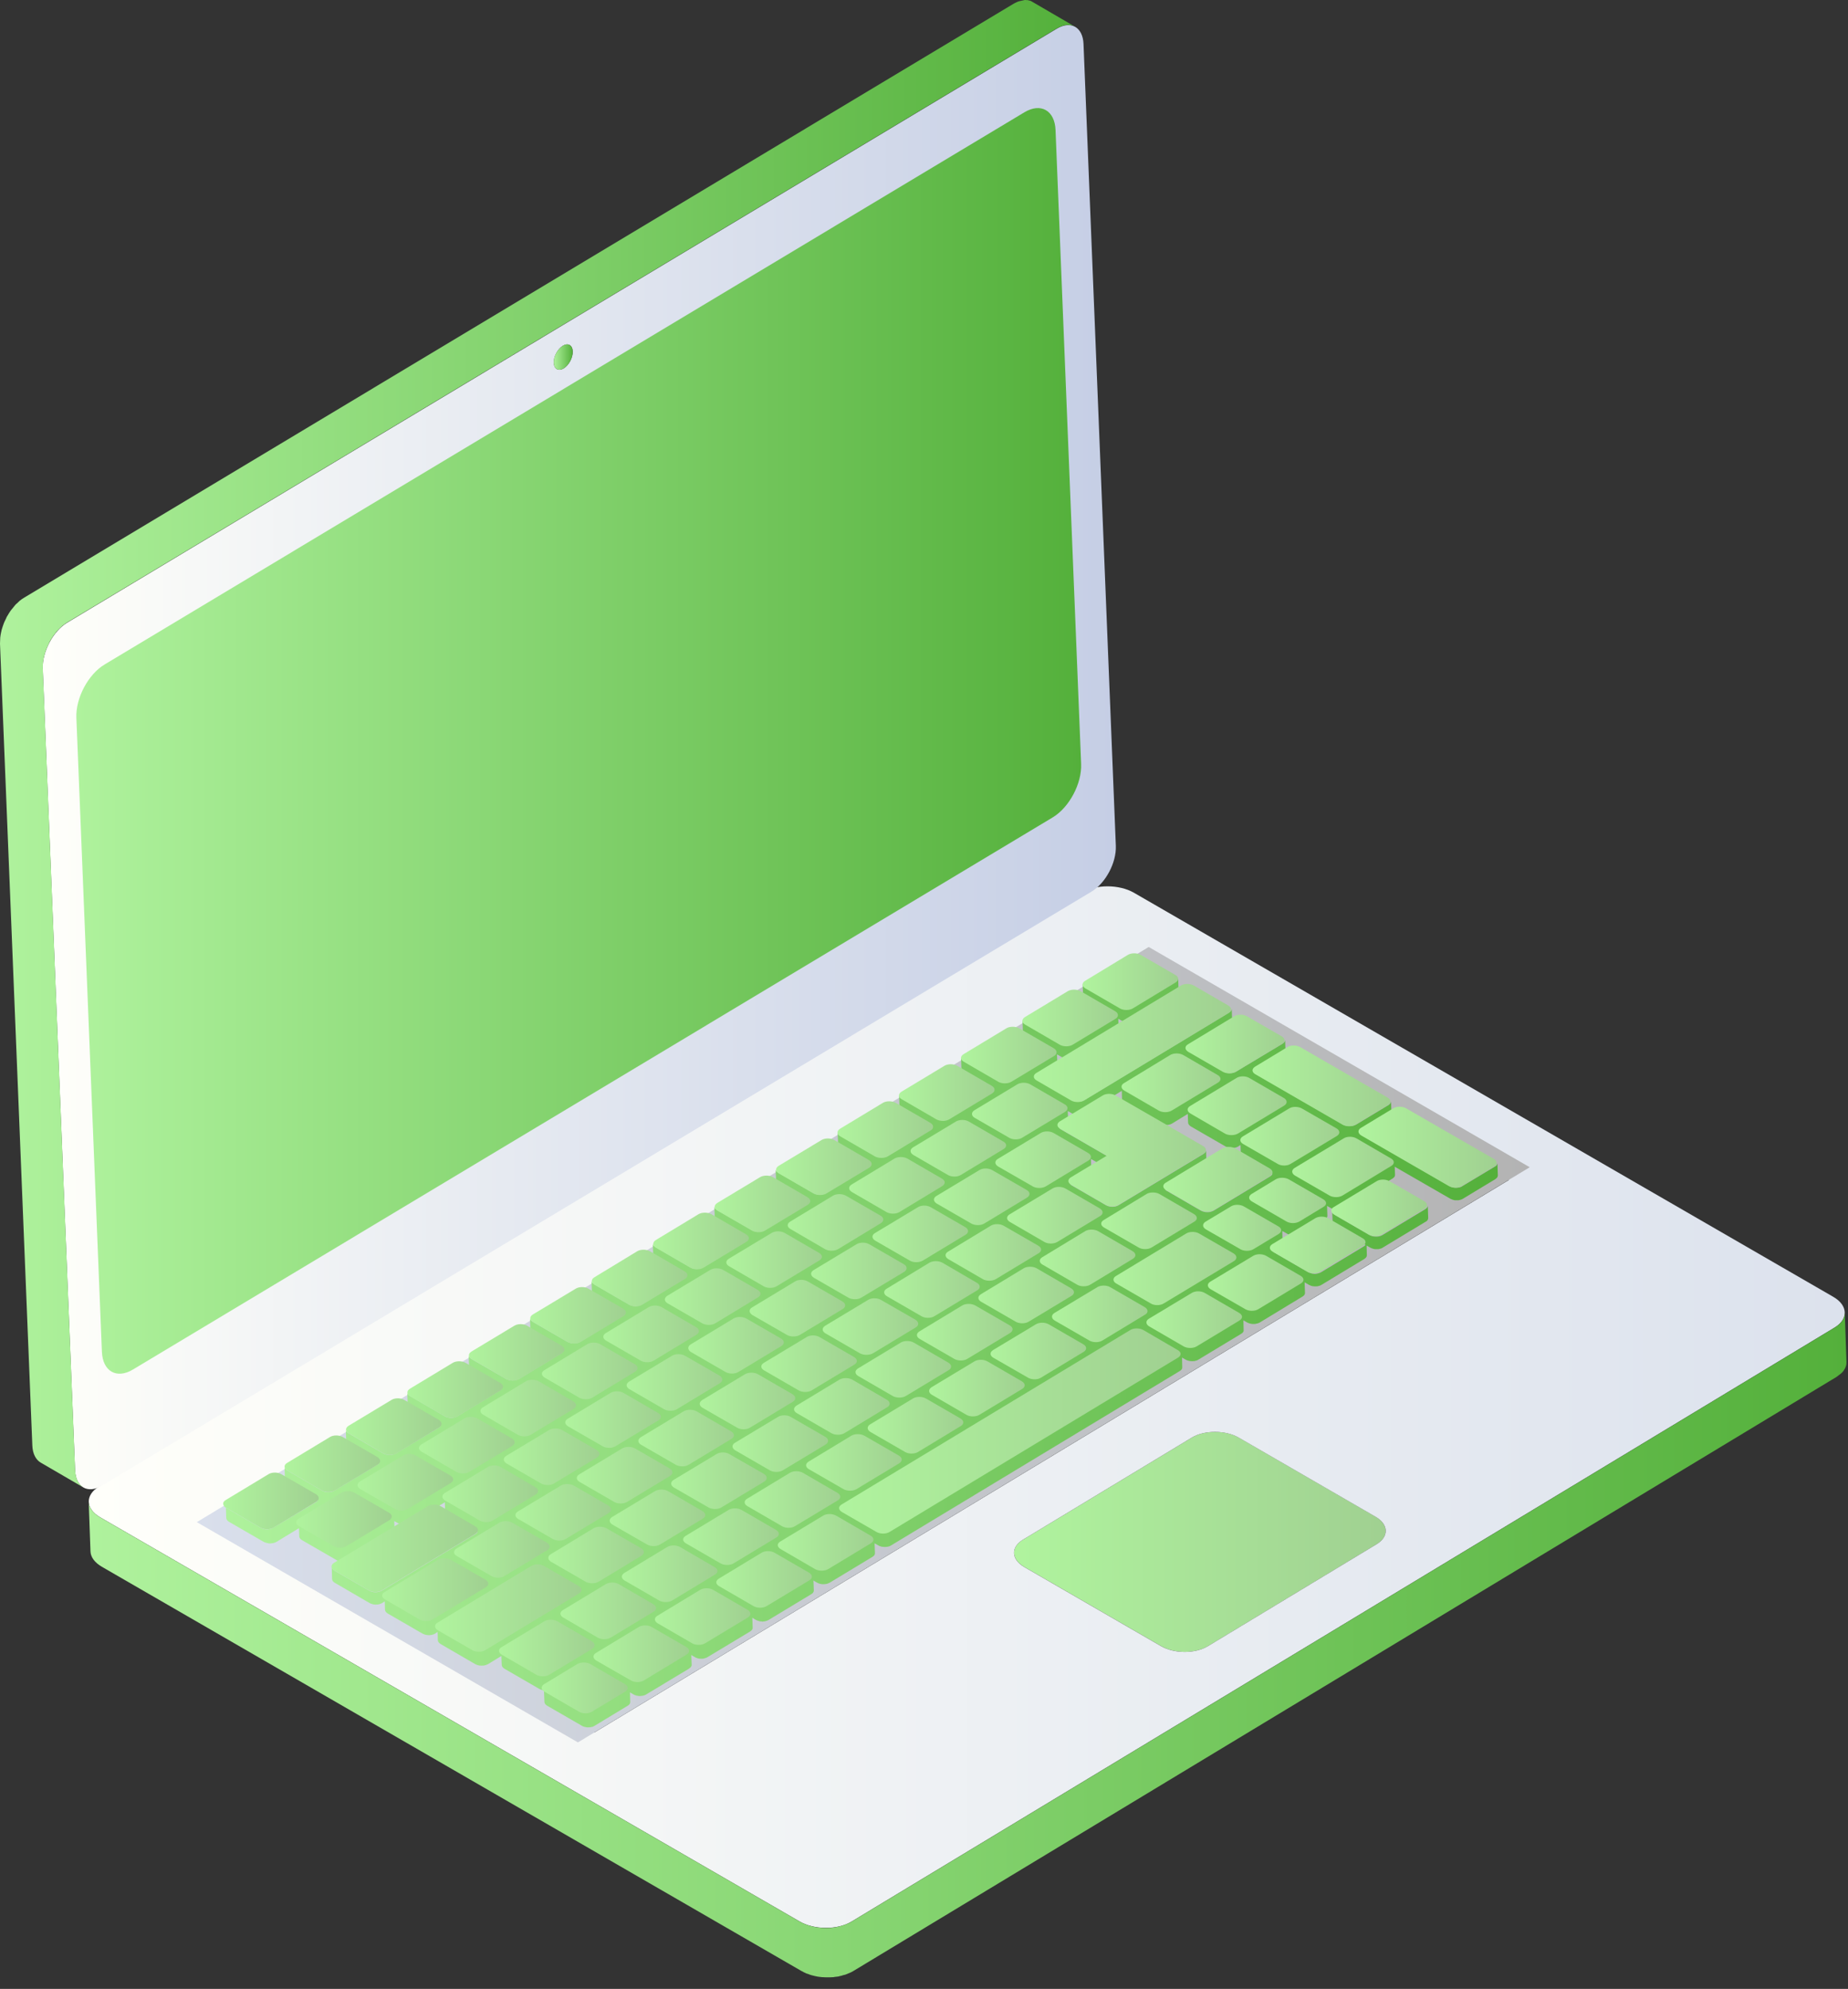 <svg width="79" height="85" viewBox="0 0 79 85" fill="none" xmlns="http://www.w3.org/2000/svg">
<rect x="0" y="0" width="79" height="85" fill="#333333" stroke="none"/>
<path d="M58.798 64.815C59.364 65.142 59.387 65.675 58.85 65.995L51.638 70.352C51.097 70.679 50.203 70.679 49.633 70.349L43.794 66.972C43.227 66.645 43.201 66.113 43.741 65.796L50.953 61.436C51.494 61.112 52.391 61.112 52.958 61.439L58.798 64.815Z" fill="url(#paint0_linear)"/>
<path d="M4.225 63.535L46.254 38.149C46.85 37.787 47.842 37.79 48.474 38.153L78.371 55.423C79 55.786 79.026 56.374 78.43 56.733L36.402 82.122C35.806 82.482 34.81 82.482 34.181 82.116L4.284 64.846C3.656 64.483 3.629 63.901 4.225 63.535ZM43.791 66.973L49.631 70.35C50.201 70.68 51.095 70.68 51.635 70.353L58.847 65.996C59.388 65.673 59.365 65.14 58.795 64.816L52.955 61.44C52.389 61.113 51.488 61.113 50.951 61.437L43.739 65.797C43.201 66.114 43.224 66.647 43.791 66.973ZM25.407 74.043L64.51 50.425L48.858 41.375L9.754 65.002L25.407 74.043Z" fill="url(#paint1_linear)"/>
<path d="M78.842 56.253C78.842 56.259 78.842 56.266 78.839 56.272C78.823 56.321 78.8 56.373 78.77 56.423C78.764 56.429 78.76 56.439 78.754 56.446C78.721 56.495 78.682 56.544 78.633 56.586C78.603 56.615 78.564 56.645 78.528 56.668C78.495 56.694 78.469 56.72 78.433 56.736L36.404 82.125C36.316 82.181 36.208 82.227 36.1 82.263C36.064 82.279 36.025 82.289 35.982 82.302C35.933 82.315 35.88 82.331 35.828 82.344C35.766 82.354 35.704 82.367 35.638 82.377C35.625 82.377 35.609 82.38 35.592 82.383C35.504 82.39 35.415 82.4 35.327 82.4C35.314 82.4 35.301 82.4 35.284 82.4C35.196 82.4 35.111 82.39 35.022 82.38C35.009 82.38 34.996 82.377 34.983 82.377C34.898 82.367 34.813 82.351 34.727 82.331C34.711 82.328 34.698 82.325 34.682 82.318C34.61 82.299 34.534 82.279 34.462 82.249C34.449 82.246 34.436 82.243 34.423 82.236C34.338 82.201 34.256 82.165 34.181 82.119L4.284 64.849C3.966 64.665 3.802 64.424 3.792 64.188L3.868 66.3C3.874 66.538 4.041 66.777 4.356 66.96L34.253 84.23C34.325 84.273 34.403 84.308 34.482 84.344C34.489 84.344 34.492 84.344 34.495 84.348C34.508 84.351 34.521 84.354 34.534 84.358C34.584 84.377 34.626 84.397 34.675 84.41C34.701 84.416 34.727 84.42 34.754 84.43C34.77 84.433 34.783 84.439 34.8 84.442C34.813 84.442 34.826 84.449 34.842 84.452C34.895 84.466 34.947 84.472 34.999 84.482C35.016 84.485 35.039 84.485 35.055 84.488C35.068 84.488 35.081 84.492 35.094 84.492C35.114 84.498 35.134 84.498 35.153 84.498C35.206 84.501 35.258 84.505 35.307 84.505C35.324 84.508 35.34 84.505 35.353 84.505C35.366 84.505 35.383 84.505 35.396 84.505C35.419 84.505 35.445 84.508 35.468 84.505C35.527 84.505 35.582 84.501 35.641 84.498L35.654 84.492C35.674 84.492 35.691 84.488 35.707 84.485C35.753 84.482 35.799 84.472 35.844 84.469C35.864 84.466 35.88 84.456 35.9 84.452C35.953 84.443 36.005 84.43 36.054 84.41C36.08 84.403 36.113 84.4 36.139 84.39C36.149 84.384 36.159 84.38 36.172 84.377C36.28 84.332 36.385 84.296 36.477 84.237L78.505 58.848C78.512 58.844 78.518 58.841 78.525 58.835C78.554 58.815 78.574 58.795 78.6 58.776C78.636 58.746 78.675 58.724 78.708 58.694C78.708 58.694 78.715 58.691 78.718 58.684C78.754 58.648 78.787 58.616 78.813 58.58C78.816 58.573 78.819 58.56 78.829 58.554C78.832 58.544 78.839 58.537 78.842 58.524C78.849 58.511 78.862 58.498 78.872 58.485C78.885 58.452 78.898 58.42 78.908 58.39C78.908 58.387 78.908 58.384 78.911 58.38C78.915 58.37 78.914 58.367 78.918 58.361C78.921 58.338 78.927 58.322 78.931 58.299C78.934 58.266 78.934 58.236 78.934 58.21C78.934 58.207 78.934 58.201 78.934 58.197L78.862 56.086C78.862 56.145 78.859 56.2 78.842 56.253Z" fill="url(#paint2_linear)"/>
<path d="M49.106 40.471L65.394 49.884L24.705 74.465L8.414 65.052L49.106 40.471Z" fill="url(#paint3_linear)"/>
<path d="M2.869 26.612L45.176 1.226C45.778 0.867 46.289 1.158 46.319 1.877L47.701 36.146C47.73 36.868 47.265 37.741 46.663 38.104L4.356 63.493C3.75 63.852 3.242 63.561 3.209 62.839L1.827 28.573C1.804 27.851 2.269 26.975 2.869 26.612ZM24.096 15.745C24.319 15.611 24.492 15.284 24.482 15.016C24.473 14.748 24.283 14.643 24.06 14.777C23.837 14.915 23.663 15.238 23.673 15.503C23.683 15.771 23.876 15.879 24.096 15.745Z" fill="url(#paint4_linear)"/>
<path d="M46.217 32.647C46.253 33.487 45.706 34.51 45.005 34.931L5.689 58.526C4.988 58.951 4.389 58.608 4.356 57.768L3.265 30.679C3.229 29.833 3.773 28.813 4.477 28.395L43.79 4.8C44.491 4.379 45.09 4.718 45.123 5.558L46.217 32.647Z" fill="url(#paint5_linear)"/>
<path d="M-2.67029e-05 27.507C-2.67029e-05 27.438 0.01 27.262 0.01 27.249C0.01 27.239 0.023 27.16 0.026 27.131C0.033 27.085 0.043 27.046 0.052 27C0.056 26.987 0.059 26.974 0.062 26.961C0.062 26.955 0.065 26.945 0.065 26.935C0.069 26.919 0.102 26.814 0.115 26.775C0.124 26.742 0.138 26.706 0.151 26.673V26.67C0.151 26.67 0.177 26.605 0.19 26.575C0.203 26.543 0.259 26.428 0.275 26.399C0.275 26.396 0.275 26.396 0.275 26.396C0.278 26.386 0.278 26.383 0.278 26.383C0.298 26.35 0.373 26.222 0.396 26.186C0.406 26.173 0.416 26.16 0.422 26.151C0.429 26.141 0.432 26.134 0.439 26.121C0.449 26.114 0.455 26.095 0.465 26.085C0.495 26.046 0.58 25.941 0.596 25.925C0.606 25.912 0.616 25.895 0.629 25.883C0.642 25.869 0.655 25.853 0.668 25.837C0.701 25.804 0.734 25.775 0.766 25.748C0.786 25.732 0.806 25.709 0.829 25.686C0.894 25.631 0.963 25.585 1.032 25.543L43.339 0.154C43.391 0.121 43.525 0.065 43.545 0.059C43.555 0.056 43.797 0.003 43.807 0C43.83 0 43.925 0.003 43.948 0.007C43.951 0.007 43.954 0.013 43.961 0.013C43.961 0.013 43.964 0.013 43.968 0.016C43.981 0.016 43.994 0.02 44.007 0.023C44.026 0.033 44.049 0.036 44.069 0.042C44.089 0.056 44.108 0.065 44.125 0.075C44.125 0.075 44.128 0.075 44.131 0.078L45.962 1.144C45.91 1.111 45.857 1.092 45.798 1.075C45.795 1.075 45.792 1.075 45.792 1.075C45.733 1.066 45.67 1.066 45.608 1.066H45.592C45.533 1.072 45.474 1.088 45.412 1.108C45.399 1.111 45.238 1.177 45.169 1.219L2.863 26.605C2.794 26.651 2.725 26.696 2.66 26.752C2.637 26.771 2.617 26.791 2.597 26.811C2.551 26.856 2.506 26.896 2.46 26.948C2.447 26.961 2.437 26.974 2.424 26.984C2.368 27.053 2.319 27.118 2.27 27.187C2.266 27.193 2.263 27.203 2.257 27.209C2.204 27.288 2.155 27.366 2.109 27.451C2.109 27.451 2.109 27.458 2.109 27.461C2.063 27.546 2.024 27.638 1.988 27.726L1.985 27.729C1.952 27.817 1.923 27.909 1.9 27.997C1.9 28.004 1.9 28.017 1.893 28.02C1.873 28.102 1.857 28.19 1.847 28.272C1.847 28.285 1.844 28.298 1.841 28.311C1.834 28.396 1.828 28.487 1.831 28.569L3.213 62.835C3.226 63.194 3.364 63.45 3.567 63.57L1.736 62.505C1.533 62.384 1.395 62.132 1.382 61.773L-2.67029e-05 27.507Z" fill="url(#paint6_linear)"/>
<path d="M24.059 14.777C24.282 14.643 24.472 14.748 24.482 15.016C24.492 15.284 24.322 15.61 24.096 15.744C23.876 15.878 23.683 15.771 23.673 15.502C23.66 15.238 23.837 14.914 24.059 14.777Z" fill="url(#paint7_linear)"/>
<path d="M9.658 64.435L11.139 65.288C11.175 65.314 11.217 65.327 11.27 65.34C11.316 65.353 11.365 65.36 11.411 65.36H11.417C11.466 65.36 11.509 65.353 11.551 65.34C11.555 65.34 11.565 65.34 11.565 65.34C11.61 65.327 11.65 65.311 11.686 65.288L13.52 64.187C13.549 64.164 13.572 64.141 13.585 64.118L12.302 63.373C12.226 63.327 12.18 63.268 12.18 63.209L12.164 62.683C12.164 62.745 12.207 62.801 12.285 62.847L13.762 63.7C13.802 63.723 13.844 63.739 13.887 63.752L13.893 63.755C13.942 63.765 13.985 63.772 14.034 63.772C14.083 63.772 14.129 63.765 14.168 63.755C14.168 63.755 14.181 63.752 14.188 63.752C14.231 63.739 14.27 63.723 14.303 63.7L16.137 62.595C16.17 62.579 16.189 62.553 16.209 62.526L14.922 61.784C14.846 61.742 14.804 61.683 14.8 61.624L14.784 61.095C14.784 61.157 14.823 61.212 14.902 61.258L16.383 62.114C16.419 62.134 16.461 62.151 16.51 62.164H16.513C16.559 62.177 16.608 62.18 16.658 62.18C16.703 62.18 16.753 62.177 16.795 62.167C16.802 62.164 16.805 62.163 16.815 62.16C16.857 62.147 16.897 62.134 16.929 62.114L18.767 61.007C18.796 60.987 18.819 60.967 18.836 60.938L17.552 60.196C17.473 60.154 17.43 60.095 17.43 60.032L17.411 59.506C17.411 59.562 17.453 59.621 17.532 59.666L19.009 60.523C19.045 60.546 19.091 60.562 19.137 60.575H19.14C19.189 60.588 19.235 60.595 19.281 60.595H19.284C19.33 60.595 19.379 60.588 19.422 60.578C19.425 60.575 19.428 60.575 19.435 60.572C19.478 60.562 19.517 60.546 19.553 60.526L21.387 59.418C21.417 59.398 21.439 59.372 21.459 59.349L20.172 58.608C20.097 58.559 20.054 58.506 20.054 58.447L20.034 57.918C20.034 57.947 20.047 57.98 20.07 58.003C20.09 58.032 20.116 58.059 20.156 58.081L21.633 58.931C21.675 58.951 21.715 58.97 21.767 58.98C21.767 58.98 21.767 58.98 21.77 58.983C21.816 58.996 21.862 59 21.911 59C21.96 59 22.003 58.996 22.046 58.987L22.062 58.98C22.104 58.967 22.144 58.954 22.183 58.934L24.014 57.826C24.043 57.807 24.066 57.781 24.083 57.761L22.795 57.019C22.717 56.967 22.678 56.914 22.674 56.856L22.658 56.326C22.658 56.359 22.671 56.392 22.691 56.414C22.71 56.444 22.74 56.467 22.776 56.49L24.253 57.343C24.292 57.362 24.335 57.379 24.384 57.392C24.384 57.392 24.384 57.392 24.387 57.395C24.433 57.405 24.479 57.408 24.528 57.411H24.531C24.581 57.411 24.623 57.408 24.666 57.395C24.669 57.395 24.679 57.395 24.685 57.395C24.728 57.379 24.77 57.365 24.8 57.343L26.634 56.235C26.667 56.215 26.693 56.189 26.706 56.166L25.425 55.424C25.347 55.378 25.308 55.319 25.304 55.257L25.288 54.731C25.288 54.79 25.331 54.849 25.403 54.891L26.886 55.751C26.926 55.771 26.965 55.787 27.014 55.803C27.06 55.813 27.109 55.82 27.158 55.82H27.161C27.21 55.82 27.253 55.813 27.296 55.803C27.299 55.803 27.309 55.8 27.309 55.8C27.358 55.787 27.394 55.771 27.43 55.751L29.264 54.643C29.294 54.627 29.317 54.604 29.33 54.578L28.046 53.836C27.97 53.79 27.928 53.731 27.925 53.669L27.908 53.143C27.908 53.202 27.951 53.261 28.029 53.306L29.506 54.163C29.546 54.185 29.588 54.202 29.631 54.215H29.638C29.68 54.225 29.729 54.231 29.778 54.231H29.782C29.828 54.231 29.873 54.225 29.916 54.215C29.916 54.215 29.929 54.212 29.936 54.212C29.978 54.202 30.017 54.182 30.05 54.163L31.891 53.055C31.92 53.038 31.943 53.012 31.96 52.989L30.672 52.244C30.597 52.198 30.555 52.143 30.555 52.081L30.538 51.554C30.538 51.613 30.581 51.672 30.656 51.718L32.137 52.571C32.173 52.594 32.215 52.613 32.264 52.623H32.268C32.317 52.633 32.362 52.643 32.408 52.643H32.412C32.458 52.643 32.503 52.633 32.549 52.626C32.553 52.623 32.556 52.623 32.566 52.62C32.608 52.61 32.648 52.594 32.68 52.574L34.514 51.469C34.547 51.443 34.567 51.424 34.583 51.401L33.299 50.659C33.221 50.61 33.178 50.554 33.178 50.492L33.158 49.969C33.158 50.028 33.201 50.08 33.28 50.126L34.757 50.982C34.796 51.009 34.839 51.022 34.888 51.038H34.891C34.937 51.044 34.983 51.054 35.032 51.054H35.055C35.104 51.054 35.147 51.044 35.192 51.038C35.196 51.038 35.202 51.038 35.206 51.031C35.248 51.022 35.287 51.008 35.323 50.989L37.161 49.881C37.19 49.858 37.213 49.835 37.23 49.812L35.946 49.067C35.87 49.021 35.828 48.966 35.828 48.907L35.808 48.381C35.812 48.44 35.854 48.498 35.929 48.541L37.407 49.397C37.443 49.417 37.488 49.433 37.538 49.443L37.541 49.449C37.59 49.456 37.636 49.459 37.682 49.459H37.685C37.734 49.459 37.777 49.456 37.822 49.449C37.829 49.449 37.836 49.443 37.842 49.443C37.882 49.433 37.924 49.42 37.96 49.397L39.791 48.286C39.824 48.27 39.843 48.247 39.86 48.224L38.572 47.482C38.497 47.436 38.455 47.381 38.451 47.319L38.435 46.789C38.435 46.848 38.477 46.91 38.556 46.953L40.033 47.809C40.073 47.832 40.118 47.845 40.161 47.861C40.161 47.861 40.161 47.861 40.164 47.861C40.21 47.871 40.259 47.877 40.305 47.877H40.308C40.358 47.877 40.4 47.874 40.443 47.864L40.462 47.861C40.505 47.845 40.547 47.832 40.577 47.812L42.411 46.697C42.447 46.681 42.473 46.655 42.49 46.629C42.49 46.626 42.49 46.626 42.49 46.626C42.493 46.622 42.493 46.619 42.493 46.616L41.222 45.877C41.144 45.828 41.104 45.773 41.101 45.714L41.085 45.194C41.088 45.25 41.127 45.309 41.203 45.348L42.68 46.204C42.716 46.227 42.762 46.243 42.807 46.256L42.811 46.26C42.86 46.266 42.906 46.273 42.955 46.273H42.958C43.007 46.273 43.05 46.266 43.093 46.26C43.099 46.256 43.105 46.256 43.112 46.25C43.151 46.24 43.194 46.227 43.23 46.204L45.064 45.099C45.097 45.076 45.117 45.053 45.133 45.031L43.846 44.289C43.774 44.243 43.728 44.187 43.728 44.125L43.712 43.596C43.715 43.655 43.754 43.717 43.833 43.759L45.31 44.619C45.346 44.638 45.392 44.655 45.438 44.668H45.441C45.493 44.681 45.539 44.684 45.585 44.684H45.588C45.634 44.684 45.677 44.681 45.722 44.671C45.729 44.668 45.736 44.668 45.742 44.661C45.785 44.651 45.824 44.638 45.857 44.619L47.691 43.511C47.704 43.501 47.711 43.495 47.72 43.481L46.423 42.733C46.345 42.687 46.305 42.632 46.302 42.569L46.283 42.043C46.283 42.102 46.328 42.158 46.404 42.207L47.881 43.063C47.92 43.083 47.963 43.099 48.012 43.109L48.015 43.115C48.064 43.125 48.107 43.128 48.156 43.128C48.202 43.128 48.248 43.125 48.29 43.115C48.297 43.115 48.3 43.109 48.307 43.109C48.349 43.099 48.389 43.083 48.425 43.063L50.262 41.952C50.298 41.932 50.321 41.906 50.337 41.883C50.341 41.88 50.341 41.88 50.341 41.88C50.357 41.85 50.364 41.824 50.364 41.795L50.383 42.324C50.383 42.324 50.383 42.324 50.383 42.328C50.383 42.334 50.38 42.344 50.38 42.35C50.38 42.36 50.38 42.367 50.377 42.377C50.373 42.383 50.37 42.386 50.367 42.396C50.364 42.403 50.36 42.406 50.36 42.413H50.357C50.354 42.416 50.354 42.416 50.35 42.419C50.347 42.432 50.341 42.439 50.331 42.449C50.318 42.465 50.301 42.471 50.285 42.488H50.282L48.444 43.593C48.418 43.612 48.392 43.625 48.362 43.632C48.352 43.642 48.34 43.642 48.33 43.645C48.33 43.645 48.316 43.648 48.31 43.648C48.307 43.651 48.297 43.651 48.29 43.655C48.277 43.658 48.261 43.658 48.245 43.661C48.231 43.661 48.212 43.664 48.202 43.664H48.156C48.146 43.664 48.133 43.661 48.12 43.661C48.107 43.661 48.094 43.658 48.084 43.658C48.071 43.655 48.058 43.655 48.045 43.651L48.035 43.648C48.028 43.648 48.028 43.648 48.028 43.648C48.018 43.645 48.012 43.645 48.005 43.642C47.989 43.638 47.973 43.629 47.959 43.622C47.937 43.615 47.917 43.606 47.901 43.593L47.806 43.537L47.815 43.88C47.815 43.88 47.815 43.88 47.815 43.883C47.815 43.883 47.815 43.9 47.815 43.906C47.815 43.906 47.812 43.923 47.812 43.932C47.812 43.936 47.809 43.946 47.806 43.952C47.802 43.955 47.799 43.965 47.796 43.965V43.968C47.796 43.968 47.796 43.972 47.792 43.975C47.786 43.988 47.779 43.995 47.77 44.004C47.756 44.017 47.74 44.027 47.72 44.04C47.72 44.044 47.72 44.044 47.72 44.044L45.886 45.148C45.86 45.168 45.834 45.178 45.804 45.191C45.795 45.194 45.781 45.197 45.768 45.201C45.768 45.201 45.758 45.204 45.752 45.204C45.745 45.207 45.739 45.207 45.732 45.21C45.716 45.214 45.7 45.214 45.683 45.217C45.67 45.217 45.657 45.217 45.644 45.22H45.621H45.618H45.605C45.592 45.22 45.575 45.217 45.562 45.217C45.556 45.217 45.539 45.214 45.526 45.214C45.513 45.21 45.496 45.21 45.487 45.207C45.48 45.204 45.48 45.204 45.48 45.204C45.48 45.204 45.47 45.204 45.47 45.201C45.464 45.201 45.457 45.197 45.451 45.197C45.434 45.191 45.415 45.184 45.398 45.178C45.379 45.175 45.359 45.161 45.339 45.148L45.185 45.06L45.202 45.472V45.475C45.202 45.485 45.202 45.491 45.202 45.495C45.202 45.505 45.198 45.514 45.198 45.521C45.195 45.527 45.192 45.537 45.189 45.544C45.189 45.544 45.189 45.554 45.185 45.557L45.182 45.56C45.182 45.563 45.179 45.563 45.179 45.563C45.172 45.58 45.163 45.583 45.156 45.596C45.139 45.609 45.126 45.619 45.103 45.632L44.298 46.119C44.311 46.132 44.317 46.145 44.337 46.155L45.814 47.011C45.853 47.034 45.896 47.047 45.945 47.06L45.948 47.064C45.998 47.077 46.043 47.08 46.089 47.08H46.093C46.142 47.08 46.184 47.077 46.227 47.064C46.227 47.064 46.24 47.06 46.246 47.06C46.286 47.047 46.328 47.031 46.364 47.011L52.548 43.272C52.584 43.253 52.61 43.223 52.63 43.2C52.63 43.197 52.63 43.197 52.63 43.197C52.646 43.168 52.656 43.142 52.656 43.112L52.673 43.645V43.648C52.673 43.655 52.673 43.661 52.673 43.668C52.673 43.674 52.669 43.687 52.669 43.691C52.666 43.7 52.663 43.707 52.663 43.717C52.66 43.72 52.656 43.723 52.65 43.727V43.733L52.646 43.74C52.64 43.749 52.63 43.756 52.624 43.769C52.614 43.779 52.594 43.792 52.574 43.805C52.571 43.805 52.571 43.805 52.571 43.805L50.776 44.893C50.793 44.91 50.809 44.926 50.832 44.942L52.309 45.795C52.348 45.818 52.394 45.835 52.437 45.848H52.443C52.489 45.861 52.535 45.864 52.581 45.864C52.63 45.864 52.676 45.858 52.718 45.848C52.722 45.848 52.728 45.848 52.735 45.844C52.778 45.831 52.817 45.818 52.849 45.795L54.834 44.602C54.87 44.576 54.897 44.553 54.91 44.527H54.913C54.926 44.498 54.936 44.468 54.936 44.446L54.956 44.972C54.956 44.982 54.952 44.988 54.952 44.998C54.952 45.004 54.952 45.011 54.949 45.017C54.946 45.024 54.943 45.034 54.939 45.044C54.936 45.047 54.933 45.05 54.933 45.05C54.929 45.057 54.929 45.057 54.929 45.057C54.926 45.06 54.926 45.063 54.926 45.063C54.919 45.076 54.91 45.086 54.9 45.093C54.89 45.106 54.874 45.122 54.854 45.132L54.851 45.135L53.645 45.864C53.658 45.884 53.675 45.89 53.695 45.907L57.425 48.064C57.464 48.08 57.507 48.1 57.553 48.113H57.559C57.602 48.126 57.648 48.126 57.7 48.126C57.749 48.126 57.792 48.126 57.834 48.113C57.841 48.113 57.844 48.113 57.844 48.113C57.897 48.096 57.933 48.083 57.972 48.064L59.358 47.227C59.394 47.201 59.42 47.175 59.439 47.149C59.456 47.122 59.466 47.09 59.466 47.064L59.482 47.593V47.596C59.482 47.609 59.482 47.613 59.479 47.619C59.479 47.619 59.479 47.636 59.479 47.642C59.475 47.652 59.472 47.662 59.469 47.668C59.469 47.668 59.466 47.672 59.462 47.678C59.462 47.678 59.459 47.678 59.459 47.681L59.456 47.688C59.449 47.698 59.439 47.704 59.433 47.714C59.423 47.727 59.403 47.74 59.387 47.753C59.384 47.757 59.384 47.757 59.384 47.757L58.178 48.485C58.195 48.502 58.208 48.518 58.231 48.531L61.974 50.691C62.014 50.718 62.056 50.734 62.105 50.744L62.109 50.747C62.155 50.757 62.204 50.763 62.25 50.763H62.256C62.299 50.763 62.345 50.757 62.387 50.747C62.387 50.747 62.397 50.744 62.404 50.744C62.449 50.734 62.485 50.718 62.518 50.691L63.91 49.855C63.946 49.835 63.972 49.809 63.989 49.786V49.78C64.005 49.754 64.015 49.724 64.012 49.701L64.031 50.231C64.031 50.237 64.028 50.244 64.028 50.257C64.025 50.26 64.025 50.27 64.022 50.276C64.022 50.283 64.015 50.289 64.015 50.299L64.005 50.312V50.316C64.002 50.319 64.002 50.322 64.002 50.322C63.995 50.332 63.989 50.345 63.976 50.348C63.966 50.365 63.946 50.378 63.93 50.384C63.93 50.384 63.926 50.388 63.923 50.394L62.538 51.231C62.512 51.244 62.485 51.26 62.456 51.27C62.443 51.273 62.433 51.273 62.42 51.277C62.417 51.28 62.41 51.28 62.404 51.283C62.4 51.283 62.394 51.286 62.387 51.286C62.371 51.293 62.354 51.296 62.335 51.296C62.322 51.296 62.309 51.296 62.295 51.296H62.217C62.204 51.293 62.191 51.293 62.178 51.293C62.164 51.293 62.155 51.283 62.138 51.283C62.132 51.283 62.128 51.283 62.125 51.277H62.122C62.112 51.277 62.105 51.276 62.099 51.27C62.083 51.27 62.066 51.264 62.047 51.25C62.03 51.247 62.007 51.241 61.994 51.227L59.623 49.861L59.636 50.205C59.636 50.205 59.636 50.205 59.636 50.208C59.636 50.214 59.636 50.221 59.633 50.231C59.633 50.237 59.629 50.247 59.629 50.257C59.629 50.263 59.626 50.267 59.62 50.276C59.62 50.283 59.616 50.283 59.613 50.293H59.61C59.61 50.293 59.606 50.293 59.606 50.296C59.6 50.309 59.59 50.316 59.584 50.325C59.567 50.339 59.554 50.352 59.534 50.365L57.438 51.63C57.412 51.646 57.386 51.659 57.353 51.669C57.343 51.675 57.333 51.675 57.32 51.678C57.314 51.678 57.31 51.682 57.304 51.682C57.297 51.685 57.291 51.685 57.281 51.692C57.268 51.695 57.248 51.695 57.235 51.698C57.219 51.698 57.202 51.702 57.189 51.702H57.173H57.17H57.153C57.14 51.702 57.127 51.698 57.114 51.698C57.101 51.698 57.091 51.695 57.078 51.695C57.065 51.692 57.052 51.692 57.042 51.685L57.029 51.682H57.026C57.016 51.678 57.009 51.678 57.002 51.675C56.986 51.675 56.967 51.666 56.953 51.659C56.934 51.649 56.917 51.643 56.895 51.63L56.731 51.538L56.744 51.96V51.963C56.744 51.969 56.74 51.976 56.74 51.986C56.74 51.992 56.74 52.002 56.734 52.009C56.731 52.015 56.731 52.022 56.727 52.028C56.724 52.038 56.721 52.041 56.721 52.041C56.718 52.048 56.718 52.048 56.718 52.048C56.714 52.051 56.714 52.054 56.714 52.054C56.705 52.064 56.698 52.077 56.688 52.081C56.675 52.097 56.659 52.11 56.642 52.117L56.639 52.126L55.601 52.747C55.575 52.764 55.548 52.773 55.519 52.787C55.509 52.79 55.496 52.79 55.486 52.793C55.48 52.8 55.473 52.8 55.466 52.8C55.46 52.8 55.453 52.803 55.447 52.803C55.431 52.806 55.414 52.809 55.394 52.809C55.385 52.816 55.365 52.816 55.352 52.816H55.312C55.299 52.816 55.286 52.816 55.276 52.809C55.267 52.809 55.25 52.809 55.237 52.806C55.227 52.806 55.214 52.803 55.201 52.8C55.201 52.8 55.195 52.8 55.191 52.8C55.191 52.8 55.188 52.8 55.185 52.8C55.178 52.793 55.168 52.793 55.162 52.79C55.145 52.786 55.132 52.78 55.116 52.773C55.096 52.767 55.08 52.757 55.06 52.747L54.815 52.607L54.831 53.117V53.123C54.831 53.13 54.831 53.136 54.831 53.143C54.831 53.153 54.828 53.162 54.825 53.169C54.825 53.169 54.825 53.182 54.815 53.188C54.815 53.188 54.811 53.202 54.808 53.202V53.205C54.808 53.211 54.805 53.211 54.805 53.211C54.798 53.224 54.788 53.231 54.782 53.241C54.769 53.257 54.752 53.267 54.733 53.283H54.726L54.405 53.476C54.418 53.492 54.431 53.502 54.448 53.515L55.928 54.372C55.968 54.391 56.01 54.411 56.056 54.417C56.059 54.424 56.059 54.424 56.059 54.424C56.105 54.434 56.157 54.444 56.203 54.444C56.252 54.444 56.298 54.434 56.338 54.424C56.338 54.424 56.351 54.417 56.357 54.417C56.4 54.411 56.439 54.391 56.475 54.372L58.306 53.264C58.339 53.244 58.358 53.221 58.375 53.202L57.091 52.456C57.012 52.407 56.973 52.352 56.97 52.29L56.95 51.767C56.95 51.826 56.996 51.881 57.071 51.927L58.548 52.783C58.588 52.803 58.63 52.822 58.68 52.832C58.68 52.832 58.683 52.832 58.683 52.836C58.732 52.845 58.778 52.849 58.824 52.849H58.827C58.873 52.849 58.919 52.845 58.964 52.836C58.971 52.836 58.974 52.832 58.981 52.832C59.023 52.819 59.066 52.803 59.099 52.783L60.933 51.675C60.969 51.652 60.995 51.626 61.008 51.603C61.012 51.6 61.011 51.6 61.011 51.6C61.028 51.571 61.038 51.545 61.035 51.515L61.054 52.051C61.054 52.058 61.051 52.064 61.051 52.071C61.051 52.084 61.051 52.087 61.048 52.097C61.044 52.103 61.044 52.11 61.038 52.117C61.038 52.123 61.035 52.126 61.035 52.126C61.031 52.133 61.031 52.136 61.031 52.136C61.031 52.139 61.028 52.143 61.028 52.143C61.021 52.152 61.015 52.159 61.005 52.172C60.992 52.185 60.975 52.195 60.959 52.208H60.953L59.118 53.316C59.092 53.332 59.066 53.349 59.036 53.358C59.027 53.362 59.014 53.362 59.004 53.365C58.997 53.368 58.991 53.368 58.991 53.368C58.978 53.371 58.971 53.378 58.964 53.378C58.951 53.381 58.932 53.381 58.915 53.385C58.902 53.385 58.886 53.385 58.873 53.385H58.83C58.82 53.385 58.81 53.385 58.794 53.385C58.778 53.385 58.765 53.381 58.755 53.381C58.742 53.378 58.729 53.378 58.715 53.372L58.706 53.368C58.699 53.368 58.699 53.368 58.699 53.368C58.689 53.365 58.683 53.365 58.68 53.362C58.663 53.358 58.644 53.352 58.63 53.345C58.611 53.336 58.588 53.326 58.571 53.316L58.421 53.231L58.431 53.64V53.643V53.662C58.427 53.672 58.427 53.679 58.424 53.689C58.421 53.695 58.417 53.702 58.417 53.708C58.414 53.715 58.411 53.718 58.404 53.725V53.728C58.404 53.731 58.404 53.731 58.404 53.731C58.395 53.744 58.385 53.754 58.378 53.761C58.365 53.77 58.349 53.787 58.329 53.8C58.329 53.8 58.326 53.8 58.326 53.803L56.492 54.911C56.465 54.924 56.439 54.94 56.41 54.95C56.4 54.953 56.39 54.953 56.374 54.957C56.37 54.96 56.364 54.96 56.357 54.963C56.351 54.963 56.344 54.97 56.338 54.97C56.321 54.97 56.305 54.973 56.289 54.973C56.276 54.973 56.262 54.976 56.246 54.976H56.226H56.223H56.207C56.197 54.976 56.184 54.976 56.171 54.973C56.157 54.973 56.145 54.973 56.135 54.97C56.121 54.97 56.105 54.97 56.092 54.963L56.079 54.96C56.072 54.953 56.062 54.957 56.056 54.953C56.04 54.95 56.023 54.94 56.01 54.934C55.987 54.927 55.968 54.917 55.951 54.908L55.771 54.803L55.787 55.251C55.787 55.258 55.784 55.264 55.787 55.274C55.784 55.284 55.784 55.287 55.781 55.297C55.781 55.303 55.778 55.31 55.774 55.316C55.771 55.319 55.768 55.326 55.764 55.326C55.764 55.333 55.764 55.333 55.764 55.333C55.761 55.339 55.764 55.339 55.764 55.339C55.755 55.349 55.748 55.355 55.738 55.368C55.725 55.378 55.709 55.392 55.692 55.404C55.692 55.404 55.689 55.405 55.686 55.408L53.855 56.519C53.829 56.532 53.803 56.548 53.77 56.555C53.763 56.558 53.747 56.558 53.737 56.565C53.731 56.565 53.724 56.565 53.717 56.565C53.711 56.568 53.704 56.571 53.698 56.571C53.681 56.578 53.668 56.581 53.652 56.581C53.636 56.581 53.623 56.584 53.609 56.584H53.567C53.554 56.584 53.544 56.584 53.531 56.581C53.518 56.581 53.505 56.581 53.495 56.578C53.482 56.578 53.468 56.571 53.452 56.568C53.452 56.568 53.442 56.565 53.439 56.565H53.432C53.426 56.562 53.419 56.562 53.413 56.558C53.397 56.555 53.38 56.548 53.364 56.542C53.344 56.532 53.321 56.526 53.305 56.513L53.154 56.428L53.164 56.839C53.164 56.846 53.164 56.856 53.164 56.859C53.164 56.872 53.164 56.875 53.164 56.888C53.161 56.892 53.157 56.898 53.154 56.908L53.144 56.918V56.924L53.141 56.931C53.135 56.941 53.125 56.95 53.118 56.96C53.105 56.97 53.089 56.986 53.066 56.996V56.999L51.228 58.108C51.209 58.121 51.182 58.137 51.15 58.143C51.14 58.15 51.127 58.15 51.114 58.153C51.107 58.157 51.104 58.157 51.097 58.16C51.091 58.16 51.084 58.163 51.084 58.163C51.061 58.17 51.045 58.169 51.025 58.169C51.012 58.173 50.999 58.173 50.983 58.173H50.963H50.96H50.943C50.934 58.173 50.92 58.173 50.907 58.169C50.894 58.169 50.881 58.169 50.871 58.169C50.858 58.169 50.845 58.163 50.829 58.16C50.825 58.16 50.822 58.16 50.819 58.157H50.812C50.806 58.153 50.796 58.153 50.789 58.15C50.773 58.143 50.753 58.14 50.74 58.134C50.721 58.124 50.701 58.114 50.681 58.104L50.531 58.019L50.54 58.428C50.54 58.428 50.54 58.428 50.54 58.431V58.454C50.537 58.46 50.534 58.467 50.534 58.48C50.534 58.487 50.531 58.49 50.527 58.5C50.524 58.503 50.521 58.51 50.517 58.516C50.517 58.516 50.517 58.519 50.514 58.523C50.508 58.532 50.501 58.542 50.491 58.552C50.478 58.562 50.462 58.575 50.442 58.588L50.439 58.591L38.094 66.046C38.068 66.059 38.042 66.076 38.009 66.089C37.999 66.089 37.986 66.089 37.973 66.092C37.97 66.095 37.963 66.095 37.957 66.102C37.953 66.102 37.944 66.102 37.944 66.102C37.921 66.105 37.904 66.109 37.888 66.109C37.875 66.112 37.862 66.112 37.849 66.112H37.806C37.793 66.112 37.78 66.112 37.77 66.109C37.757 66.109 37.744 66.109 37.731 66.105C37.718 66.105 37.708 66.102 37.691 66.102L37.682 66.096C37.675 66.096 37.675 66.096 37.675 66.096C37.665 66.092 37.659 66.092 37.652 66.089C37.636 66.086 37.619 66.076 37.6 66.073C37.577 66.066 37.56 66.053 37.541 66.043L37.387 65.958L37.403 66.37C37.403 66.376 37.403 66.386 37.403 66.393C37.403 66.399 37.403 66.406 37.397 66.416C37.397 66.419 37.397 66.432 37.39 66.439C37.39 66.442 37.387 66.448 37.384 66.448C37.384 66.452 37.384 66.452 37.384 66.452C37.384 66.452 37.38 66.458 37.38 66.465L37.357 66.488C37.344 66.504 37.328 66.51 37.305 66.527V66.53L35.471 67.638C35.445 67.651 35.419 67.664 35.386 67.677C35.379 67.681 35.366 67.681 35.353 67.684C35.346 67.687 35.343 67.687 35.337 67.691C35.33 67.691 35.324 67.694 35.314 67.694C35.3 67.697 35.284 67.7 35.268 67.7C35.251 67.704 35.238 67.704 35.225 67.704H35.206C35.202 67.704 35.202 67.704 35.202 67.704H35.147C35.137 67.7 35.124 67.7 35.107 67.697C35.094 67.697 35.081 67.694 35.071 67.691C35.065 67.691 35.061 67.69 35.058 67.687H35.055C35.048 67.684 35.042 67.684 35.035 67.681C35.019 67.677 34.999 67.668 34.986 67.664C34.966 67.658 34.947 67.648 34.927 67.638L34.773 67.547L34.79 67.959V67.962C34.79 67.972 34.79 67.975 34.79 67.985C34.79 67.991 34.786 68.004 34.783 68.007C34.783 68.007 34.783 68.024 34.776 68.03C34.776 68.034 34.773 68.04 34.77 68.043V68.047C34.77 68.05 34.767 68.05 34.767 68.05C34.76 68.063 34.75 68.073 34.744 68.083C34.731 68.093 34.714 68.109 34.695 68.119V68.122L32.86 69.23C32.834 69.246 32.805 69.256 32.775 69.269C32.765 69.272 32.752 69.272 32.742 69.276C32.742 69.276 32.733 69.282 32.726 69.282C32.72 69.285 32.713 69.285 32.706 69.289C32.69 69.292 32.674 69.292 32.657 69.295C32.644 69.295 32.631 69.295 32.615 69.302H32.592H32.589H32.579C32.566 69.295 32.549 69.295 32.536 69.295C32.523 69.295 32.513 69.292 32.5 69.292C32.487 69.289 32.471 69.289 32.458 69.285C32.454 69.282 32.451 69.282 32.444 69.282V69.276C32.438 69.276 32.428 69.272 32.418 69.272C32.402 69.269 32.389 69.266 32.372 69.256C32.353 69.249 32.33 69.24 32.313 69.23L32.16 69.138L32.176 69.547V69.55C32.176 69.56 32.176 69.567 32.176 69.576C32.173 69.583 32.173 69.589 32.173 69.599C32.169 69.606 32.166 69.615 32.163 69.619C32.163 69.622 32.16 69.632 32.156 69.635V69.638C32.153 69.642 32.153 69.642 32.15 69.648C32.146 69.655 32.14 69.665 32.13 69.674C32.117 69.687 32.101 69.701 32.081 69.71C32.081 69.71 32.081 69.71 32.081 69.717L30.244 70.822C30.217 70.838 30.191 70.848 30.165 70.858C30.155 70.861 30.139 70.864 30.129 70.867C30.122 70.867 30.119 70.874 30.109 70.874C30.103 70.877 30.096 70.877 30.09 70.88C30.08 70.884 30.06 70.884 30.044 70.887C30.027 70.887 30.014 70.89 30.001 70.89H29.962C29.949 70.89 29.936 70.887 29.922 70.887C29.913 70.887 29.899 70.884 29.883 70.884C29.87 70.88 29.857 70.88 29.844 70.877L29.837 70.874H29.834C29.824 70.867 29.818 70.867 29.808 70.864C29.791 70.858 29.775 70.858 29.759 70.848C29.742 70.841 29.723 70.828 29.706 70.822L29.552 70.73L29.569 71.145C29.569 71.152 29.569 71.162 29.569 71.171C29.566 71.175 29.566 71.184 29.562 71.191C29.559 71.204 29.556 71.207 29.552 71.214C29.549 71.22 29.546 71.224 29.543 71.227V71.23C29.543 71.233 29.543 71.237 29.536 71.24C29.529 71.246 29.526 71.26 29.513 71.263C29.5 71.279 29.484 71.292 29.467 71.299L29.461 71.309L27.627 72.413C27.604 72.43 27.574 72.443 27.545 72.453C27.535 72.456 27.522 72.459 27.512 72.459C27.505 72.466 27.499 72.466 27.492 72.469C27.486 72.469 27.479 72.472 27.479 72.472C27.456 72.472 27.44 72.475 27.42 72.475C27.41 72.482 27.394 72.482 27.378 72.482H27.302C27.289 72.475 27.273 72.475 27.263 72.472C27.25 72.472 27.237 72.472 27.224 72.469H27.214C27.21 72.466 27.211 72.466 27.211 72.466C27.201 72.466 27.191 72.459 27.184 72.453C27.168 72.453 27.155 72.449 27.139 72.443C27.119 72.433 27.099 72.423 27.08 72.413L26.932 72.328L26.942 72.73V72.76C26.939 72.766 26.942 72.776 26.935 72.783C26.935 72.789 26.932 72.799 26.926 72.805C26.922 72.805 26.922 72.815 26.919 72.815C26.919 72.819 26.919 72.819 26.919 72.819C26.916 72.819 26.916 72.828 26.913 72.828C26.909 72.835 26.903 72.848 26.893 72.851C26.88 72.868 26.863 72.881 26.844 72.891C26.844 72.894 26.84 72.894 26.84 72.894L25.416 73.757C25.393 73.77 25.363 73.783 25.334 73.799C25.324 73.799 25.314 73.799 25.301 73.802C25.294 73.802 25.288 73.806 25.288 73.806C25.278 73.806 25.272 73.809 25.272 73.809C25.249 73.815 25.232 73.819 25.216 73.819C25.203 73.822 25.183 73.822 25.17 73.822H25.154H25.147H25.098C25.085 73.819 25.069 73.819 25.055 73.815C25.042 73.815 25.032 73.809 25.019 73.806H25.006C25.003 73.802 25.003 73.802 25.003 73.802C24.993 73.802 24.987 73.799 24.98 73.799C24.964 73.793 24.947 73.789 24.928 73.783C24.911 73.77 24.892 73.766 24.872 73.753L23.395 72.9C23.313 72.851 23.277 72.799 23.274 72.734L23.254 72.237C23.254 72.237 23.241 72.237 23.231 72.234C23.218 72.234 23.205 72.23 23.189 72.227H23.179C23.175 72.221 23.175 72.22 23.175 72.22C23.169 72.22 23.162 72.217 23.149 72.217C23.136 72.214 23.12 72.211 23.1 72.201C23.084 72.194 23.064 72.184 23.048 72.175L21.567 71.318C21.489 71.269 21.449 71.214 21.449 71.155L21.433 70.772L20.86 71.122C20.834 71.132 20.807 71.148 20.778 71.155C20.768 71.162 20.755 71.162 20.745 71.165C20.739 71.165 20.732 71.168 20.726 71.168C20.722 71.175 20.712 71.174 20.706 71.178C20.689 71.181 20.673 71.181 20.657 71.181C20.644 71.181 20.627 71.184 20.614 71.184H20.575C20.565 71.184 20.552 71.184 20.535 71.181C20.522 71.181 20.509 71.181 20.5 71.181C20.486 71.178 20.473 71.178 20.46 71.174L20.454 71.168C20.454 71.168 20.447 71.168 20.444 71.168C20.437 71.165 20.427 71.165 20.421 71.161C20.405 71.158 20.388 71.152 20.372 71.145C20.355 71.138 20.336 71.126 20.319 71.122L18.839 70.263C18.76 70.214 18.721 70.158 18.718 70.103L18.708 69.746L18.6 69.815C18.58 69.831 18.547 69.841 18.518 69.854C18.508 69.857 18.495 69.857 18.485 69.861C18.479 69.864 18.472 69.864 18.469 69.867C18.462 69.867 18.459 69.871 18.459 69.871C18.436 69.874 18.42 69.877 18.4 69.877C18.387 69.883 18.367 69.883 18.358 69.883H18.338C18.338 69.883 18.335 69.883 18.331 69.883H18.318C18.308 69.883 18.292 69.883 18.282 69.877C18.269 69.877 18.256 69.877 18.239 69.874C18.23 69.874 18.213 69.87 18.204 69.867C18.197 69.867 18.194 69.864 18.194 69.864C18.187 69.864 18.187 69.864 18.187 69.864C18.177 69.861 18.171 69.861 18.164 69.857C18.148 69.854 18.128 69.847 18.112 69.838C18.095 69.831 18.076 69.821 18.056 69.812L16.579 68.959C16.5 68.913 16.461 68.854 16.458 68.795L16.448 68.439L16.337 68.508C16.314 68.524 16.284 68.534 16.255 68.543C16.248 68.547 16.238 68.55 16.222 68.556C16.215 68.556 16.212 68.56 16.206 68.56C16.199 68.563 16.192 68.563 16.186 68.566C16.17 68.566 16.153 68.57 16.137 68.573H16.094C16.088 68.576 16.081 68.576 16.081 68.576C16.071 68.576 16.071 68.576 16.071 68.576H16.055C16.042 68.573 16.029 68.573 16.019 68.573C16.006 68.573 15.989 68.57 15.98 68.57C15.966 68.566 15.953 68.563 15.94 68.563C15.937 68.56 15.934 68.56 15.934 68.56L15.924 68.556C15.917 68.556 15.908 68.55 15.901 68.55C15.885 68.543 15.865 68.54 15.852 68.534C15.832 68.527 15.816 68.514 15.796 68.508L14.319 67.648C14.24 67.606 14.198 67.547 14.195 67.484L14.181 66.958C14.181 67.017 14.224 67.076 14.299 67.125L15.78 67.978C15.816 67.998 15.858 68.017 15.904 68.027H15.908C15.953 68.043 16.003 68.047 16.052 68.047H16.055C16.101 68.047 16.143 68.04 16.189 68.03C16.196 68.027 16.202 68.027 16.209 68.024C16.248 68.014 16.288 67.998 16.323 67.978L20.332 65.556C20.369 65.533 20.398 65.507 20.411 65.484C20.411 65.481 20.411 65.481 20.411 65.481C20.414 65.474 20.414 65.468 20.418 65.461L19.15 64.729C19.072 64.687 19.032 64.628 19.029 64.566L19.016 64.203L17.545 65.092C17.519 65.108 17.493 65.121 17.467 65.128C17.457 65.135 17.444 65.138 17.43 65.144C17.427 65.144 17.421 65.144 17.414 65.144C17.408 65.144 17.401 65.151 17.391 65.151C17.378 65.151 17.358 65.151 17.342 65.154H17.283H17.277C17.277 65.154 17.27 65.161 17.264 65.154H17.227C17.214 65.154 17.198 65.151 17.188 65.151C17.175 65.151 17.162 65.148 17.149 65.148C17.146 65.144 17.142 65.144 17.142 65.144L17.133 65.138C17.126 65.138 17.119 65.135 17.11 65.135C17.096 65.128 17.08 65.128 17.061 65.118C17.041 65.112 17.024 65.099 17.008 65.092L16.854 65.007L16.867 65.412C16.867 65.422 16.867 65.425 16.867 65.439C16.867 65.442 16.864 65.455 16.864 65.458C16.861 65.468 16.857 65.474 16.854 65.481C16.851 65.484 16.851 65.491 16.851 65.491C16.848 65.497 16.848 65.497 16.848 65.497C16.848 65.497 16.848 65.501 16.844 65.507C16.838 65.514 16.831 65.527 16.821 65.53C16.808 65.546 16.792 65.559 16.779 65.569L16.772 65.573L14.938 66.68C14.912 66.7 14.886 66.707 14.856 66.72C14.843 66.723 14.833 66.726 14.823 66.73C14.82 66.73 14.81 66.736 14.81 66.736C14.797 66.736 14.791 66.736 14.784 66.739C14.768 66.739 14.751 66.743 14.735 66.746C14.719 66.746 14.702 66.746 14.689 66.752H14.65C14.637 66.752 14.624 66.746 14.614 66.746C14.601 66.746 14.588 66.743 14.578 66.743C14.565 66.739 14.552 66.739 14.535 66.736H14.529C14.522 66.736 14.522 66.736 14.522 66.736C14.512 66.73 14.506 66.73 14.496 66.726C14.483 66.72 14.466 66.716 14.45 66.707C14.434 66.703 14.411 66.69 14.391 66.68L14.352 66.654L12.914 65.824C12.839 65.778 12.796 65.726 12.793 65.667L12.78 65.311L11.817 65.896C11.797 65.909 11.764 65.925 11.735 65.932C11.725 65.932 11.712 65.932 11.702 65.942C11.695 65.942 11.689 65.942 11.686 65.945C11.686 65.945 11.673 65.952 11.666 65.952C11.65 65.952 11.633 65.955 11.614 65.955C11.601 65.962 11.584 65.961 11.571 65.961H11.551H11.545H11.496C11.483 65.955 11.47 65.955 11.457 65.952C11.443 65.952 11.43 65.948 11.417 65.945C11.411 65.945 11.407 65.945 11.404 65.942H11.401C11.391 65.935 11.384 65.935 11.378 65.932C11.361 65.932 11.342 65.925 11.329 65.919C11.309 65.909 11.286 65.903 11.27 65.893L9.793 65.04C9.714 64.994 9.675 64.932 9.671 64.873L9.655 64.353C9.544 64.331 9.586 64.389 9.658 64.435ZM45.323 48.25L47.308 49.397L47.324 49.927L46.636 49.528L46.653 49.972C46.653 49.979 46.653 49.986 46.653 49.998C46.653 50.002 46.649 50.012 46.646 50.018C46.643 50.025 46.643 50.031 46.636 50.041C46.633 50.048 46.633 50.051 46.633 50.054C46.63 50.057 46.63 50.057 46.63 50.057V50.064C46.62 50.074 46.613 50.087 46.603 50.09C46.59 50.106 46.574 50.12 46.558 50.129C46.558 50.129 46.554 50.129 46.551 50.136L45.758 50.613C45.772 50.626 45.778 50.639 45.794 50.649L47.275 51.505C47.314 51.528 47.357 51.545 47.403 51.558H47.406C47.455 51.571 47.501 51.574 47.55 51.574H47.553C47.599 51.574 47.645 51.571 47.688 51.561C47.694 51.561 47.701 51.558 47.701 51.558C47.747 51.541 47.786 51.528 47.822 51.505L51.448 49.316C51.484 49.293 51.51 49.263 51.53 49.244C51.53 49.244 51.53 49.244 51.533 49.237C51.549 49.214 51.559 49.181 51.559 49.159L51.572 49.681V49.688V49.711C51.569 49.721 51.566 49.724 51.566 49.73C51.562 49.74 51.559 49.75 51.556 49.754C51.556 49.757 51.549 49.767 51.546 49.77C51.546 49.77 51.546 49.77 51.543 49.773C51.543 49.773 51.543 49.776 51.543 49.783C51.536 49.789 51.526 49.799 51.52 49.809C51.507 49.822 51.49 49.835 51.471 49.845L49.816 50.848C49.83 50.858 49.84 50.874 49.856 50.881L51.333 51.737C51.372 51.757 51.415 51.777 51.461 51.786C51.464 51.786 51.464 51.786 51.464 51.786C51.51 51.8 51.559 51.806 51.608 51.806H51.611C51.657 51.806 51.7 51.8 51.746 51.793C51.752 51.79 51.759 51.79 51.762 51.786C51.805 51.773 51.844 51.76 51.88 51.741L54.297 50.276C54.333 50.257 54.359 50.227 54.379 50.205C54.379 50.205 54.379 50.205 54.382 50.201C54.392 50.188 54.392 50.169 54.392 50.152L53.161 49.443C53.085 49.391 53.046 49.332 53.043 49.273L53.03 48.933L52.935 48.995C52.912 49.015 52.882 49.021 52.853 49.034C52.843 49.038 52.83 49.041 52.82 49.044C52.813 49.044 52.807 49.047 52.8 49.047C52.794 49.051 52.787 49.051 52.781 49.054C52.764 49.057 52.745 49.057 52.732 49.06C52.718 49.06 52.699 49.061 52.689 49.067H52.646C52.633 49.067 52.62 49.06 52.61 49.06C52.597 49.06 52.581 49.054 52.568 49.054C52.561 49.054 52.545 49.054 52.532 49.051L52.522 49.047H52.519C52.509 49.044 52.499 49.044 52.492 49.041C52.476 49.034 52.463 49.025 52.443 49.021C52.424 49.015 52.407 49.005 52.388 48.995L50.91 48.142C50.832 48.093 50.793 48.038 50.789 47.979L50.776 47.606L50.108 48.015C50.082 48.031 50.056 48.041 50.026 48.054C50.016 48.057 50.007 48.057 49.993 48.057C49.987 48.067 49.98 48.067 49.974 48.067C49.971 48.067 49.964 48.067 49.964 48.067C49.938 48.07 49.921 48.077 49.905 48.077C49.889 48.077 49.876 48.077 49.866 48.077H49.846H49.84H49.826C49.813 48.077 49.803 48.077 49.79 48.077C49.777 48.077 49.761 48.074 49.751 48.07C49.741 48.07 49.725 48.067 49.712 48.067C49.712 48.067 49.705 48.067 49.702 48.06H49.695C49.689 48.057 49.682 48.057 49.672 48.054C49.659 48.051 49.643 48.041 49.623 48.038C49.604 48.031 49.587 48.021 49.568 48.011L48.087 47.158C48.012 47.109 47.969 47.054 47.966 46.995L47.956 46.619L46.364 47.583C46.338 47.6 46.309 47.606 46.279 47.622C46.27 47.622 46.26 47.623 46.243 47.626C46.237 47.636 46.237 47.629 46.227 47.636C46.22 47.636 46.211 47.636 46.204 47.636C46.191 47.642 46.175 47.642 46.158 47.642C46.148 47.645 46.129 47.645 46.116 47.645H46.037C46.027 47.642 46.014 47.642 46.001 47.639C45.988 47.639 45.975 47.636 45.962 47.636C45.962 47.636 45.952 47.636 45.948 47.629C45.935 47.626 45.932 47.626 45.922 47.622C45.906 47.619 45.889 47.609 45.873 47.606C45.853 47.599 45.834 47.59 45.818 47.58L45.647 47.482L45.66 47.91C45.66 47.92 45.66 47.926 45.657 47.933C45.657 47.94 45.657 47.949 45.657 47.956C45.654 47.966 45.65 47.972 45.647 47.982C45.647 47.982 45.644 47.989 45.641 47.992L45.637 47.998C45.637 48.002 45.637 48.002 45.637 48.002C45.631 48.015 45.621 48.021 45.614 48.034C45.601 48.044 45.585 48.057 45.569 48.07C45.569 48.07 45.565 48.07 45.562 48.074L45.293 48.237C45.293 48.224 45.306 48.24 45.323 48.25Z" fill="url(#paint8_linear)"/>
<path d="M50.258 41.987L48.424 43.098C48.277 43.186 48.031 43.186 47.877 43.098L46.4 42.242C46.246 42.153 46.236 42.006 46.387 41.918L48.218 40.807C48.368 40.718 48.614 40.722 48.765 40.81L50.245 41.666C50.399 41.751 50.406 41.895 50.258 41.987Z" fill="url(#paint9_linear)"/>
<path d="M47.684 43.543L45.85 44.651C45.703 44.739 45.457 44.739 45.303 44.648L43.826 43.791C43.672 43.706 43.666 43.563 43.813 43.468L45.647 42.36C45.794 42.272 46.04 42.275 46.194 42.36L47.671 43.216C47.825 43.308 47.832 43.452 47.684 43.543Z" fill="url(#paint10_linear)"/>
<path d="M45.064 45.129L43.23 46.234C43.082 46.322 42.833 46.322 42.679 46.234L41.202 45.377C41.048 45.289 41.042 45.145 41.189 45.054L43.023 43.946C43.167 43.858 43.416 43.861 43.57 43.946L45.051 44.802C45.201 44.894 45.208 45.038 45.064 45.129Z" fill="url(#paint11_linear)"/>
<path d="M42.411 46.732L40.574 47.84C40.426 47.928 40.184 47.925 40.027 47.837L38.549 46.98C38.395 46.895 38.389 46.751 38.536 46.657L40.374 45.549C40.518 45.46 40.764 45.46 40.921 45.549L42.398 46.405C42.549 46.493 42.558 46.637 42.411 46.732Z" fill="url(#paint12_linear)"/>
<path d="M39.784 48.31L37.95 49.421C37.799 49.509 37.553 49.506 37.4 49.421L35.922 48.565C35.769 48.476 35.762 48.333 35.909 48.241L37.747 47.13C37.891 47.045 38.14 47.045 38.294 47.133L39.771 47.986C39.925 48.078 39.931 48.225 39.784 48.31Z" fill="url(#paint13_linear)"/>
<path d="M37.157 49.904L35.323 51.008C35.176 51.097 34.93 51.093 34.776 51.005L33.299 50.152C33.145 50.064 33.135 49.92 33.286 49.825L35.12 48.721C35.267 48.632 35.513 48.632 35.667 48.721L37.144 49.577C37.298 49.668 37.304 49.812 37.157 49.904Z" fill="url(#paint14_linear)"/>
<path d="M34.53 51.492L32.696 52.596C32.552 52.684 32.303 52.684 32.149 52.593L30.672 51.74C30.518 51.652 30.512 51.508 30.659 51.413L32.493 50.308C32.644 50.22 32.889 50.22 33.043 50.308L34.52 51.165C34.671 51.253 34.681 51.397 34.53 51.492Z" fill="url(#paint15_linear)"/>
<path d="M31.907 53.073L30.069 54.181C29.922 54.269 29.676 54.269 29.522 54.181L28.042 53.325C27.891 53.24 27.885 53.093 28.032 52.998L29.863 51.89C30.01 51.805 30.256 51.805 30.41 51.89L31.89 52.749C32.048 52.841 32.051 52.985 31.907 53.073Z" fill="url(#paint16_linear)"/>
<path d="M29.28 54.658L27.446 55.766C27.299 55.855 27.053 55.855 26.899 55.766L25.419 54.907C25.268 54.822 25.258 54.678 25.406 54.59L27.24 53.475C27.387 53.387 27.633 53.39 27.787 53.475L29.264 54.331C29.421 54.423 29.428 54.567 29.28 54.658Z" fill="url(#paint17_linear)"/>
<path d="M26.647 56.251L24.813 57.359C24.669 57.444 24.42 57.444 24.266 57.356L22.789 56.499C22.635 56.415 22.628 56.271 22.776 56.179L24.61 55.075C24.757 54.983 25.006 54.983 25.157 55.075L26.634 55.924C26.788 56.016 26.798 56.163 26.647 56.251Z" fill="url(#paint18_linear)"/>
<path d="M24.023 57.835L22.189 58.943C22.042 59.031 21.796 59.028 21.642 58.94L20.165 58.084C20.011 57.998 20.004 57.855 20.152 57.763L21.986 56.658C22.133 56.567 22.379 56.567 22.533 56.658L24.01 57.511C24.164 57.603 24.171 57.747 24.023 57.835Z" fill="url(#paint19_linear)"/>
<path d="M21.397 59.423L19.559 60.531C19.412 60.619 19.169 60.616 19.012 60.527L17.535 59.678C17.384 59.586 17.375 59.442 17.522 59.351L19.356 58.243C19.504 58.154 19.749 58.158 19.903 58.243L21.38 59.099C21.538 59.187 21.544 59.331 21.397 59.423Z" fill="url(#paint20_linear)"/>
<path d="M18.773 61.005L16.939 62.116C16.791 62.205 16.546 62.205 16.392 62.116L14.911 61.26C14.757 61.172 14.754 61.028 14.898 60.936L16.736 59.828C16.88 59.737 17.129 59.737 17.283 59.828L18.76 60.681C18.91 60.773 18.917 60.92 18.773 61.005Z" fill="url(#paint21_linear)"/>
<path d="M16.146 62.594L14.309 63.699C14.162 63.787 13.916 63.787 13.762 63.699L12.285 62.845C12.131 62.754 12.124 62.61 12.272 62.522L14.106 61.414C14.253 61.322 14.499 61.329 14.653 61.414L16.13 62.267C16.284 62.358 16.291 62.505 16.146 62.594Z" fill="url(#paint22_linear)"/>
<path d="M9.645 64.11L11.479 63.002C11.627 62.911 11.872 62.911 12.026 63.002L13.503 63.855C13.657 63.944 13.667 64.091 13.517 64.182L11.685 65.29C11.538 65.375 11.293 65.375 11.139 65.287L9.661 64.434C9.508 64.339 9.498 64.195 9.645 64.11Z" fill="url(#paint23_linear)"/>
<path d="M52.522 43.294L46.338 47.033C46.188 47.121 45.945 47.121 45.791 47.033L44.314 46.176C44.16 46.088 44.154 45.947 44.301 45.856L50.485 42.117C50.632 42.029 50.874 42.029 51.032 42.117L52.509 42.973C52.663 43.065 52.669 43.205 52.522 43.294Z" fill="url(#paint24_linear)"/>
<path d="M41.657 47.448L43.492 46.34C43.639 46.251 43.885 46.251 44.039 46.34L45.516 47.196C45.67 47.284 45.676 47.428 45.526 47.52L43.691 48.627C43.547 48.716 43.298 48.716 43.145 48.627L41.664 47.771C41.517 47.683 41.513 47.536 41.657 47.448Z" fill="url(#paint25_linear)"/>
<path d="M39.034 49.034L40.868 47.929C41.015 47.841 41.261 47.841 41.412 47.929L42.892 48.786C43.049 48.874 43.053 49.015 42.905 49.106L41.071 50.217C40.924 50.306 40.678 50.306 40.524 50.217L39.047 49.361C38.89 49.27 38.886 49.123 39.034 49.034Z" fill="url(#paint26_linear)"/>
<path d="M36.407 50.622L38.242 49.511C38.389 49.426 38.631 49.426 38.789 49.514L40.266 50.37C40.42 50.455 40.426 50.599 40.279 50.691L38.445 51.802C38.3 51.89 38.055 51.89 37.898 51.802L36.42 50.945C36.267 50.854 36.26 50.713 36.407 50.622Z" fill="url(#paint27_linear)"/>
<path d="M33.78 52.208L35.614 51.097C35.762 51.012 36.004 51.011 36.161 51.1L37.642 51.953C37.796 52.041 37.799 52.185 37.655 52.276L35.821 53.388C35.673 53.473 35.428 53.473 35.274 53.388L33.797 52.528C33.636 52.44 33.636 52.296 33.78 52.208Z" fill="url(#paint28_linear)"/>
<path d="M31.157 53.794L32.992 52.689C33.139 52.601 33.381 52.601 33.538 52.689L35.016 53.545C35.17 53.634 35.179 53.774 35.029 53.866L33.195 54.974C33.047 55.062 32.802 55.062 32.648 54.974L31.171 54.117C31.013 54.026 31.01 53.885 31.157 53.794Z" fill="url(#paint29_linear)"/>
<path d="M28.53 55.376L30.364 54.271C30.511 54.183 30.757 54.183 30.911 54.271L32.388 55.124C32.545 55.216 32.549 55.356 32.401 55.448L30.57 56.559C30.423 56.644 30.177 56.644 30.023 56.556L28.543 55.703C28.386 55.611 28.383 55.471 28.53 55.376Z" fill="url(#paint30_linear)"/>
<path d="M25.9 56.972L27.734 55.861C27.881 55.773 28.124 55.773 28.281 55.861L29.761 56.721C29.915 56.806 29.919 56.953 29.774 57.041L27.94 58.152C27.793 58.241 27.547 58.241 27.393 58.152L25.913 57.296C25.753 57.204 25.749 57.061 25.9 56.972Z" fill="url(#paint31_linear)"/>
<path d="M23.273 58.556L25.107 57.445C25.255 57.357 25.497 57.357 25.654 57.445L27.135 58.301C27.292 58.39 27.295 58.537 27.148 58.625L25.314 59.736C25.166 59.821 24.924 59.821 24.767 59.736L23.286 58.877C23.129 58.785 23.126 58.641 23.273 58.556Z" fill="url(#paint32_linear)"/>
<path d="M20.647 60.143L22.481 59.032C22.625 58.947 22.871 58.944 23.028 59.032L24.505 59.888C24.659 59.976 24.666 60.123 24.518 60.215L22.684 61.32C22.54 61.408 22.291 61.408 22.137 61.32L20.66 60.463C20.503 60.375 20.5 60.231 20.647 60.143Z" fill="url(#paint33_linear)"/>
<path d="M19.51 62.905L18.033 62.048C17.876 61.96 17.873 61.816 18.02 61.728L19.854 60.617C20.002 60.529 20.244 60.529 20.401 60.617L21.878 61.473C22.035 61.562 22.042 61.709 21.891 61.8L20.057 62.905C19.91 62.993 19.664 62.993 19.51 62.905Z" fill="url(#paint34_linear)"/>
<path d="M16.883 64.49L15.406 63.64C15.252 63.545 15.242 63.404 15.393 63.313L17.227 62.205C17.375 62.117 17.617 62.117 17.774 62.205L19.251 63.061C19.405 63.149 19.412 63.293 19.265 63.381L17.427 64.49C17.283 64.581 17.041 64.581 16.883 64.49Z" fill="url(#paint35_linear)"/>
<path d="M12.77 64.902L14.604 63.788C14.751 63.703 14.993 63.703 15.151 63.794L16.628 64.647C16.782 64.732 16.788 64.879 16.641 64.971L14.807 66.079C14.659 66.167 14.414 66.167 14.26 66.079L12.783 65.222C12.626 65.137 12.622 64.994 12.77 64.902Z" fill="url(#paint36_linear)"/>
<path d="M54.804 44.614L52.823 45.807C52.675 45.895 52.433 45.895 52.276 45.807L50.799 44.954C50.645 44.862 50.635 44.718 50.786 44.63L52.764 43.431C52.911 43.342 53.154 43.342 53.311 43.437L54.788 44.287C54.945 44.379 54.952 44.526 54.804 44.614Z" fill="url(#paint37_linear)"/>
<path d="M48.051 46.288L50.029 45.085C50.18 45 50.422 45 50.576 45.085L52.057 45.945C52.211 46.033 52.217 46.177 52.067 46.268L50.085 47.465C49.938 47.553 49.695 47.553 49.538 47.465L48.061 46.608C47.91 46.517 47.904 46.373 48.051 46.288Z" fill="url(#paint38_linear)"/>
<path d="M59.331 47.225L57.943 48.068C57.795 48.156 57.553 48.156 57.396 48.068L53.665 45.911C53.511 45.823 53.501 45.682 53.652 45.587L55.037 44.748C55.185 44.656 55.43 44.663 55.584 44.751L59.315 46.905C59.472 46.996 59.479 47.137 59.331 47.225Z" fill="url(#paint39_linear)"/>
<path d="M53.406 46.069L54.883 46.925C55.037 47.013 55.044 47.157 54.896 47.252L52.915 48.448C52.767 48.533 52.518 48.533 52.368 48.448L50.89 47.588C50.736 47.5 50.727 47.356 50.877 47.268L52.859 46.069C53.006 45.977 53.249 45.977 53.406 46.069Z" fill="url(#paint40_linear)"/>
<path d="M42.657 49.528L44.491 48.42C44.638 48.331 44.884 48.331 45.038 48.42L46.518 49.276C46.669 49.364 46.679 49.508 46.531 49.596L44.697 50.708C44.547 50.792 44.304 50.792 44.15 50.704L42.673 49.855C42.516 49.76 42.509 49.619 42.657 49.528Z" fill="url(#paint41_linear)"/>
<path d="M47.691 46.817L49.957 48.121L50.498 48.438L51.431 48.978C51.585 49.066 51.591 49.213 51.444 49.304L47.818 51.494C47.671 51.582 47.425 51.582 47.271 51.494L45.794 50.638C45.64 50.55 45.63 50.406 45.781 50.314L47.311 49.393L45.326 48.245C45.169 48.157 45.165 48.013 45.309 47.922L47.144 46.814C47.288 46.726 47.537 46.726 47.691 46.817Z" fill="url(#paint42_linear)"/>
<path d="M40.029 51.114L41.867 50.006C42.014 49.915 42.26 49.915 42.414 50.006L43.894 50.859C44.045 50.944 44.051 51.091 43.904 51.183L42.07 52.294C41.926 52.379 41.677 52.379 41.523 52.291L40.046 51.438C39.892 51.346 39.885 51.199 40.029 51.114Z" fill="url(#paint43_linear)"/>
<path d="M37.406 52.697L39.24 51.592C39.385 51.501 39.633 51.501 39.787 51.592L41.265 52.445C41.419 52.533 41.425 52.681 41.278 52.769L39.444 53.877C39.293 53.965 39.047 53.965 38.897 53.877L37.419 53.024C37.262 52.929 37.256 52.785 37.406 52.697Z" fill="url(#paint44_linear)"/>
<path d="M34.779 54.281L36.614 53.176C36.761 53.084 37.007 53.084 37.161 53.176L38.638 54.029C38.792 54.114 38.798 54.264 38.651 54.356L36.813 55.461C36.669 55.549 36.424 55.546 36.27 55.461L34.793 54.608C34.642 54.516 34.632 54.372 34.779 54.281Z" fill="url(#paint45_linear)"/>
<path d="M32.153 55.874L33.987 54.766C34.134 54.674 34.38 54.674 34.534 54.766L36.011 55.619C36.165 55.707 36.171 55.854 36.024 55.946L34.187 57.054C34.042 57.139 33.794 57.139 33.64 57.05L32.163 56.201C32.012 56.103 32.005 55.959 32.153 55.874Z" fill="url(#paint46_linear)"/>
<path d="M29.526 57.456L31.36 56.348C31.507 56.26 31.753 56.263 31.907 56.351L33.387 57.204C33.541 57.292 33.548 57.436 33.4 57.528L31.563 58.636C31.416 58.724 31.17 58.724 31.016 58.636L29.539 57.783C29.392 57.688 29.382 57.544 29.526 57.456Z" fill="url(#paint47_linear)"/>
<path d="M26.896 59.044L28.73 57.939C28.877 57.851 29.126 57.851 29.28 57.939L30.757 58.789C30.911 58.88 30.918 59.028 30.77 59.116L28.933 60.227C28.786 60.315 28.54 60.312 28.386 60.224L26.909 59.371C26.755 59.282 26.745 59.135 26.896 59.044Z" fill="url(#paint48_linear)"/>
<path d="M24.272 60.632L26.106 59.524C26.254 59.439 26.499 59.439 26.653 59.528L28.131 60.384C28.284 60.469 28.291 60.616 28.144 60.704L26.309 61.809C26.165 61.9 25.916 61.9 25.762 61.809L24.285 60.959C24.131 60.868 24.122 60.721 24.272 60.632Z" fill="url(#paint49_linear)"/>
<path d="M21.642 62.218L23.476 61.113C23.624 61.025 23.869 61.025 24.023 61.113L25.504 61.969C25.658 62.058 25.664 62.202 25.517 62.293L23.679 63.401C23.532 63.489 23.286 63.486 23.132 63.401L21.655 62.545C21.505 62.453 21.495 62.306 21.642 62.218Z" fill="url(#paint50_linear)"/>
<path d="M19.019 63.803L20.856 62.695C21 62.607 21.249 62.607 21.403 62.695L22.88 63.555C23.034 63.64 23.041 63.783 22.893 63.875L21.056 64.986C20.912 65.075 20.666 65.071 20.509 64.986L19.032 64.13C18.878 64.042 18.871 63.895 19.019 63.803Z" fill="url(#paint51_linear)"/>
<path d="M14.278 66.791L18.29 64.366C18.438 64.281 18.683 64.281 18.837 64.369L20.314 65.229C20.468 65.314 20.475 65.458 20.328 65.549L16.319 67.971C16.174 68.059 15.925 68.059 15.772 67.971L14.291 67.118C14.137 67.023 14.134 66.879 14.278 66.791Z" fill="url(#paint52_linear)"/>
<path d="M47.029 51.971L45.195 53.079C45.048 53.167 44.802 53.167 44.648 53.079L43.171 52.222C43.017 52.134 43.011 51.99 43.158 51.899L44.995 50.791C45.139 50.703 45.385 50.703 45.542 50.791L47.02 51.647C47.167 51.739 47.177 51.886 47.029 51.971Z" fill="url(#paint53_linear)"/>
<path d="M40.528 53.492L42.358 52.381C42.506 52.293 42.751 52.296 42.905 52.384L44.386 53.237C44.54 53.326 44.55 53.473 44.399 53.561L42.565 54.669C42.417 54.757 42.172 54.757 42.018 54.669L40.541 53.813C40.387 53.721 40.38 53.577 40.528 53.492Z" fill="url(#paint54_linear)"/>
<path d="M41.775 55.145L39.941 56.253C39.797 56.342 39.551 56.342 39.394 56.253L37.914 55.397C37.763 55.309 37.757 55.165 37.901 55.077L39.735 53.962C39.882 53.877 40.128 53.877 40.282 53.962L41.759 54.822C41.916 54.91 41.923 55.057 41.775 55.145Z" fill="url(#paint55_linear)"/>
<path d="M39.149 56.73L37.315 57.838C37.167 57.923 36.918 57.923 36.764 57.838L35.287 56.984C35.133 56.893 35.13 56.749 35.277 56.658L37.111 55.553C37.256 55.462 37.505 55.462 37.658 55.553L39.139 56.403C39.286 56.498 39.293 56.645 39.149 56.73Z" fill="url(#paint56_linear)"/>
<path d="M36.525 58.318L34.691 59.425C34.544 59.511 34.298 59.511 34.144 59.422L32.664 58.566C32.513 58.481 32.503 58.337 32.651 58.246L34.485 57.141C34.629 57.049 34.878 57.049 35.032 57.141L36.509 57.994C36.663 58.082 36.673 58.229 36.525 58.318Z" fill="url(#paint57_linear)"/>
<path d="M33.892 59.908L32.058 61.016C31.913 61.107 31.665 61.107 31.511 61.016L30.03 60.163C29.88 60.074 29.873 59.927 30.017 59.836L31.851 58.728C31.999 58.643 32.244 58.643 32.398 58.728L33.879 59.584C34.033 59.679 34.036 59.823 33.892 59.908Z" fill="url(#paint58_linear)"/>
<path d="M31.269 61.494L29.434 62.602C29.287 62.694 29.041 62.687 28.887 62.599L27.407 61.746C27.256 61.661 27.247 61.514 27.394 61.422L29.228 60.314C29.375 60.226 29.621 60.226 29.775 60.314L31.252 61.17C31.406 61.262 31.416 61.406 31.269 61.494Z" fill="url(#paint59_linear)"/>
<path d="M28.638 63.081L26.804 64.189C26.657 64.277 26.411 64.277 26.257 64.189L24.777 63.332C24.623 63.244 24.616 63.097 24.764 63.009L26.598 61.901C26.745 61.813 26.994 61.816 27.145 61.901L28.622 62.754C28.779 62.845 28.786 62.989 28.638 63.081Z" fill="url(#paint60_linear)"/>
<path d="M24.181 65.772C24.034 65.863 23.788 65.863 23.631 65.772L22.154 64.918C22.003 64.833 21.993 64.683 22.144 64.592L23.978 63.487C24.122 63.399 24.371 63.402 24.525 63.487L26.002 64.34C26.156 64.431 26.162 64.575 26.015 64.667L24.181 65.772Z" fill="url(#paint61_linear)"/>
<path d="M21.554 67.362C21.407 67.447 21.161 67.447 21.007 67.355L19.53 66.502C19.376 66.417 19.369 66.27 19.517 66.179L21.348 65.074C21.495 64.986 21.744 64.986 21.895 65.074L23.375 65.924C23.529 66.019 23.539 66.162 23.391 66.251L21.554 67.362Z" fill="url(#paint62_linear)"/>
<path d="M16.445 68.036L18.724 66.66C18.872 66.572 19.117 66.572 19.271 66.66L20.752 67.513C20.905 67.605 20.912 67.748 20.765 67.837L18.485 69.216C18.341 69.301 18.095 69.301 17.938 69.216L16.461 68.356C16.304 68.271 16.297 68.124 16.445 68.036Z" fill="url(#paint63_linear)"/>
<path d="M55.657 47.374L57.134 48.224C57.288 48.312 57.297 48.459 57.147 48.55L55.168 49.743C55.021 49.835 54.775 49.835 54.621 49.743L53.141 48.89C52.987 48.802 52.984 48.655 53.131 48.567L55.113 47.37C55.257 47.279 55.499 47.285 55.657 47.374Z" fill="url(#paint64_linear)"/>
<path d="M49.836 50.544L52.253 49.079C52.4 48.994 52.649 48.994 52.803 49.079L54.28 49.936C54.434 50.027 54.441 50.171 54.293 50.259L51.876 51.724C51.732 51.808 51.483 51.808 51.329 51.72L49.849 50.864C49.695 50.772 49.688 50.629 49.836 50.544Z" fill="url(#paint65_linear)"/>
<path d="M51.058 52.209L49.224 53.317C49.076 53.406 48.831 53.406 48.677 53.317L47.196 52.461C47.042 52.373 47.033 52.229 47.183 52.141L49.017 51.026C49.165 50.941 49.41 50.941 49.564 51.029L51.042 51.886C51.196 51.977 51.205 52.121 51.058 52.209Z" fill="url(#paint66_linear)"/>
<path d="M48.431 53.798L46.597 54.909C46.45 54.994 46.201 54.994 46.05 54.906L44.57 54.047C44.412 53.962 44.409 53.818 44.556 53.73L46.391 52.615C46.538 52.527 46.787 52.527 46.941 52.615L48.418 53.471C48.572 53.563 48.579 53.703 48.431 53.798Z" fill="url(#paint67_linear)"/>
<path d="M45.804 55.383L43.97 56.488C43.826 56.576 43.577 56.576 43.423 56.488L41.946 55.635C41.792 55.547 41.782 55.403 41.933 55.311L43.767 54.2C43.914 54.115 44.16 54.115 44.314 54.203L45.791 55.06C45.945 55.148 45.952 55.298 45.804 55.383Z" fill="url(#paint68_linear)"/>
<path d="M43.177 56.971L41.343 58.079C41.196 58.167 40.95 58.164 40.796 58.076L39.319 57.223C39.165 57.135 39.155 56.991 39.306 56.899L41.14 55.788C41.287 55.703 41.533 55.703 41.69 55.791L43.167 56.644C43.321 56.733 43.328 56.876 43.177 56.971Z" fill="url(#paint69_linear)"/>
<path d="M40.553 58.557L38.716 59.665C38.572 59.75 38.326 59.75 38.169 59.665L36.692 58.809C36.538 58.72 36.531 58.577 36.675 58.485L38.513 57.374C38.657 57.289 38.903 57.289 39.06 57.377L40.537 58.233C40.694 58.325 40.701 58.469 40.553 58.557Z" fill="url(#paint70_linear)"/>
<path d="M37.927 60.141L36.093 61.252C35.942 61.34 35.699 61.337 35.545 61.252L34.065 60.395C33.911 60.307 33.905 60.163 34.049 60.072L35.886 58.961C36.033 58.873 36.279 58.873 36.433 58.961L37.91 59.82C38.068 59.909 38.074 60.056 37.927 60.141Z" fill="url(#paint71_linear)"/>
<path d="M35.294 61.735L33.46 62.84C33.312 62.928 33.067 62.928 32.913 62.84L31.436 61.986C31.282 61.895 31.272 61.751 31.419 61.66L33.257 60.555C33.404 60.463 33.65 60.463 33.804 60.555L35.284 61.408C35.435 61.496 35.444 61.643 35.294 61.735Z" fill="url(#paint72_linear)"/>
<path d="M32.67 63.32L30.836 64.425C30.689 64.513 30.44 64.513 30.289 64.425L28.812 63.575C28.658 63.481 28.652 63.337 28.799 63.245L30.633 62.141C30.781 62.049 31.026 62.049 31.18 62.144L32.661 62.993C32.811 63.085 32.815 63.232 32.67 63.32Z" fill="url(#paint73_linear)"/>
<path d="M30.043 64.904L28.209 66.012C28.062 66.097 27.816 66.097 27.662 66.008L26.185 65.159C26.031 65.07 26.021 64.923 26.168 64.832L28.006 63.724C28.153 63.639 28.399 63.639 28.553 63.724L30.03 64.58C30.181 64.668 30.191 64.816 30.043 64.904Z" fill="url(#paint74_linear)"/>
<path d="M23.545 66.422L25.379 65.311C25.527 65.222 25.772 65.226 25.926 65.314L27.407 66.167C27.557 66.255 27.564 66.399 27.416 66.491L25.582 67.602C25.435 67.687 25.189 67.687 25.035 67.599L23.558 66.746C23.404 66.657 23.401 66.507 23.545 66.422Z" fill="url(#paint75_linear)"/>
<path d="M18.705 69.347L22.714 66.922C22.861 66.834 23.107 66.837 23.261 66.925L24.738 67.782C24.892 67.867 24.898 68.01 24.751 68.102L20.739 70.527C20.591 70.612 20.346 70.612 20.192 70.524L18.714 69.671C18.567 69.579 18.561 69.432 18.705 69.347Z" fill="url(#paint76_linear)"/>
<path d="M58.178 48.202L59.567 47.362C59.718 47.274 59.963 47.274 60.114 47.369L63.861 49.529C64.015 49.617 64.025 49.765 63.874 49.853L62.485 50.69C62.335 50.781 62.092 50.781 61.938 50.69L58.195 48.529C58.041 48.438 58.031 48.291 58.178 48.202Z" fill="url(#paint77_linear)"/>
<path d="M57.988 48.651L59.465 49.51C59.616 49.595 59.626 49.739 59.478 49.827L57.385 51.096C57.241 51.184 56.992 51.184 56.838 51.096L55.361 50.242C55.207 50.151 55.197 50.004 55.348 49.912L57.441 48.651C57.585 48.559 57.831 48.559 57.988 48.651Z" fill="url(#paint78_linear)"/>
<path d="M56.58 51.577L55.545 52.205C55.397 52.293 55.152 52.293 54.998 52.205L53.521 51.349C53.363 51.26 53.36 51.116 53.508 51.025L54.542 50.397C54.69 50.312 54.936 50.312 55.093 50.401L56.57 51.254C56.724 51.345 56.73 51.492 56.58 51.577Z" fill="url(#paint79_linear)"/>
<path d="M54.663 52.736L53.576 53.39C53.429 53.478 53.183 53.478 53.029 53.39L51.552 52.54C51.395 52.448 51.391 52.301 51.539 52.21L52.626 51.556C52.774 51.465 53.019 51.471 53.173 51.559L54.65 52.412C54.804 52.497 54.811 52.644 54.663 52.736Z" fill="url(#paint80_linear)"/>
<path d="M52.751 53.895L49.744 55.708C49.596 55.8 49.348 55.8 49.197 55.708L47.72 54.855C47.566 54.767 47.556 54.62 47.707 54.532L50.71 52.715C50.854 52.626 51.103 52.626 51.257 52.715L52.737 53.568C52.888 53.662 52.895 53.806 52.751 53.895Z" fill="url(#paint81_linear)"/>
<path d="M48.951 56.184L47.117 57.295C46.97 57.384 46.724 57.38 46.57 57.292L45.093 56.439C44.939 56.351 44.929 56.204 45.077 56.112L46.911 55.008C47.058 54.919 47.304 54.919 47.458 55.008L48.938 55.864C49.089 55.955 49.099 56.099 48.951 56.184Z" fill="url(#paint82_linear)"/>
<path d="M46.325 57.775L44.491 58.883C44.347 58.972 44.098 58.968 43.944 58.877L42.467 58.027C42.313 57.939 42.303 57.792 42.45 57.7L44.284 56.596C44.432 56.507 44.677 56.507 44.831 56.596L46.312 57.452C46.466 57.537 46.472 57.684 46.325 57.775Z" fill="url(#paint83_linear)"/>
<path d="M43.698 59.359L41.864 60.467C41.716 60.556 41.467 60.556 41.316 60.467L39.839 59.611C39.682 59.523 39.679 59.376 39.826 59.284L41.66 58.179C41.804 58.091 42.053 58.091 42.207 58.179L43.688 59.036C43.838 59.127 43.845 59.271 43.698 59.359Z" fill="url(#paint84_linear)"/>
<path d="M41.075 60.944L39.241 62.055C39.093 62.143 38.848 62.143 38.694 62.055L37.213 61.199C37.059 61.11 37.05 60.963 37.2 60.872L39.034 59.764C39.182 59.675 39.427 59.679 39.581 59.767L41.062 60.623C41.212 60.712 41.222 60.855 41.075 60.944Z" fill="url(#paint85_linear)"/>
<path d="M38.441 62.538L36.607 63.645C36.463 63.73 36.214 63.73 36.06 63.642L34.579 62.789C34.425 62.701 34.419 62.554 34.566 62.466L36.4 61.354C36.548 61.269 36.797 61.269 36.951 61.358L38.431 62.211C38.582 62.299 38.588 62.443 38.441 62.538Z" fill="url(#paint86_linear)"/>
<path d="M35.814 64.123L33.98 65.227C33.833 65.316 33.59 65.316 33.433 65.227L31.956 64.371C31.799 64.283 31.792 64.139 31.939 64.051L33.774 62.94C33.921 62.851 34.167 62.855 34.321 62.943L35.798 63.799C35.955 63.887 35.962 64.031 35.814 64.123Z" fill="url(#paint87_linear)"/>
<path d="M33.188 65.709L31.354 66.817C31.206 66.905 30.961 66.902 30.807 66.817L29.326 65.961C29.169 65.872 29.163 65.728 29.313 65.637L31.147 64.529C31.295 64.441 31.544 64.441 31.698 64.529L33.175 65.385C33.329 65.474 33.335 65.624 33.188 65.709Z" fill="url(#paint88_linear)"/>
<path d="M30.564 67.293L28.73 68.404C28.582 68.489 28.337 68.489 28.183 68.404L26.703 67.548C26.549 67.46 26.542 67.316 26.689 67.224L28.524 66.113C28.668 66.025 28.917 66.025 29.07 66.113L30.548 66.973C30.702 67.058 30.711 67.205 30.564 67.293Z" fill="url(#paint89_linear)"/>
<path d="M27.937 68.882L26.103 69.99C25.956 70.075 25.71 70.075 25.556 69.99L24.079 69.13C23.925 69.042 23.915 68.898 24.066 68.81L25.9 67.699C26.048 67.611 26.293 67.611 26.447 67.699L27.924 68.555C28.078 68.647 28.085 68.794 27.937 68.882Z" fill="url(#paint90_linear)"/>
<path d="M21.439 70.395L23.273 69.287C23.421 69.199 23.666 69.199 23.824 69.287L25.301 70.143C25.451 70.231 25.461 70.379 25.311 70.47L23.476 71.575C23.332 71.663 23.083 71.663 22.929 71.575L21.452 70.719C21.298 70.627 21.292 70.483 21.439 70.395Z" fill="url(#paint91_linear)"/>
<path d="M57.019 51.585L58.856 50.477C59 50.388 59.246 50.392 59.403 50.48L60.88 51.333C61.034 51.421 61.044 51.565 60.897 51.657L59.062 52.765C58.915 52.853 58.669 52.853 58.512 52.765L57.035 51.908C56.878 51.817 56.868 51.67 57.019 51.585Z" fill="url(#paint92_linear)"/>
<path d="M54.392 53.17L56.229 52.062C56.377 51.974 56.622 51.974 56.776 52.062L58.253 52.919C58.411 53.007 58.417 53.151 58.266 53.242L56.436 54.35C56.288 54.438 56.039 54.438 55.885 54.35L54.408 53.494C54.251 53.406 54.244 53.258 54.392 53.17Z" fill="url(#paint93_linear)"/>
<path d="M51.743 54.773L53.577 53.668C53.724 53.58 53.97 53.58 54.121 53.668L55.601 54.524C55.755 54.612 55.765 54.756 55.617 54.848L53.783 55.956C53.633 56.044 53.387 56.041 53.233 55.949L51.756 55.099C51.602 55.008 51.592 54.861 51.743 54.773Z" fill="url(#paint94_linear)"/>
<path d="M49.115 56.358L50.95 55.254C51.097 55.165 51.343 55.165 51.497 55.254L52.974 56.11C53.128 56.198 53.138 56.342 52.987 56.434L51.153 57.542C51.005 57.63 50.76 57.63 50.602 57.542L49.125 56.685C48.975 56.594 48.968 56.447 49.115 56.358Z" fill="url(#paint95_linear)"/>
<path d="M35.978 64.297L48.323 56.838C48.47 56.75 48.716 56.753 48.87 56.838L50.347 57.698C50.504 57.783 50.511 57.927 50.363 58.018L38.019 65.477C37.871 65.565 37.626 65.562 37.472 65.474L35.995 64.621C35.837 64.529 35.831 64.385 35.978 64.297Z" fill="url(#paint96_linear)"/>
<path d="M33.355 65.882L35.193 64.771C35.337 64.683 35.582 64.683 35.739 64.771L37.217 65.628C37.371 65.716 37.38 65.863 37.233 65.954L35.399 67.062C35.252 67.147 35.006 67.147 34.849 67.062L33.371 66.203C33.214 66.111 33.208 65.968 33.355 65.882Z" fill="url(#paint97_linear)"/>
<path d="M30.728 67.467L32.562 66.356C32.71 66.268 32.955 66.271 33.106 66.356L34.586 67.212C34.74 67.301 34.75 67.448 34.599 67.539L32.765 68.644C32.618 68.732 32.372 68.732 32.218 68.644L30.741 67.788C30.587 67.699 30.581 67.559 30.728 67.467Z" fill="url(#paint98_linear)"/>
<path d="M28.101 69.054L29.935 67.943C30.083 67.855 30.332 67.855 30.482 67.943L31.959 68.799C32.113 68.888 32.123 69.035 31.973 69.126L30.139 70.231C29.991 70.319 29.745 70.319 29.591 70.231L28.114 69.375C27.964 69.283 27.957 69.139 28.101 69.054Z" fill="url(#paint99_linear)"/>
<path d="M25.478 70.641L27.312 69.53C27.46 69.445 27.705 69.445 27.859 69.533L29.336 70.386C29.494 70.475 29.497 70.622 29.353 70.71L27.519 71.821C27.371 71.909 27.126 71.906 26.972 71.818L25.491 70.968C25.337 70.873 25.331 70.73 25.478 70.641Z" fill="url(#paint100_linear)"/>
<path d="M23.263 71.975L24.685 71.113C24.835 71.028 25.081 71.028 25.232 71.113L26.712 71.972C26.866 72.057 26.873 72.204 26.725 72.296L25.3 73.155C25.156 73.244 24.907 73.244 24.753 73.155L23.276 72.299C23.122 72.214 23.116 72.064 23.263 71.975Z" fill="url(#paint101_linear)"/>
<defs>
<linearGradient id="paint0_linear" x1="59.238" y1="65.894" x2="43.351" y2="65.894" gradientUnits="userSpaceOnUse">
<stop stop-color="#A0D091"/>
<stop offset="1" stop-color="#B0F49E"/>
</linearGradient>
<linearGradient id="paint1_linear" x1="78.863" y1="60.14" x2="3.795" y2="60.14" gradientUnits="userSpaceOnUse">
<stop stop-color="#DCE2ED"/>
<stop offset="1" stop-color="#FFFFFA"/>
</linearGradient>
<linearGradient id="paint2_linear" x1="78.936" y1="70.296" x2="3.794" y2="70.296" gradientUnits="userSpaceOnUse">
<stop stop-color="#54B03B"/>
<stop offset="1" stop-color="#AFF29D"/>
</linearGradient>
<linearGradient id="paint3_linear" x1="65.395" y1="57.466" x2="8.415" y2="57.466" gradientUnits="userSpaceOnUse">
<stop stop-color="#B3B3B3"/>
<stop offset="1" stop-color="#D9DFEC"/>
</linearGradient>
<linearGradient id="paint4_linear" x1="47.705" y1="32.362" x2="1.831" y2="32.362" gradientUnits="userSpaceOnUse">
<stop stop-color="#C5CEE5"/>
<stop offset="1" stop-color="#FFFFFA"/>
</linearGradient>
<linearGradient id="paint5_linear" x1="46.219" y1="31.661" x2="3.263" y2="31.661" gradientUnits="userSpaceOnUse">
<stop stop-color="#54B03B"/>
<stop offset="1" stop-color="#AFF29D"/>
</linearGradient>
<linearGradient id="paint6_linear" x1="45.969" y1="31.79" x2="0.001" y2="31.79" gradientUnits="userSpaceOnUse">
<stop stop-color="#54B03B"/>
<stop offset="1" stop-color="#AFF29D"/>
</linearGradient>
<linearGradient id="paint7_linear" x1="24.482" y1="15.263" x2="23.673" y2="15.263" gradientUnits="userSpaceOnUse">
<stop stop-color="#54B03B"/>
<stop offset="1" stop-color="#AFF29D"/>
</linearGradient>
<linearGradient id="paint8_linear" x1="64.001" y1="57.785" x2="9.542" y2="57.785" gradientUnits="userSpaceOnUse">
<stop stop-color="#54B03B"/>
<stop offset="1" stop-color="#AFF29D"/>
</linearGradient>
<linearGradient id="paint9_linear" x1="50.365" y1="41.955" x2="46.277" y2="41.955" gradientUnits="userSpaceOnUse">
<stop stop-color="#A0D091"/>
<stop offset="1" stop-color="#B0F49E"/>
</linearGradient>
<linearGradient id="paint10_linear" x1="47.791" y1="43.508" x2="43.705" y2="43.508" gradientUnits="userSpaceOnUse">
<stop stop-color="#A0D091"/>
<stop offset="1" stop-color="#B0F49E"/>
</linearGradient>
<linearGradient id="paint11_linear" x1="45.168" y1="45.092" x2="41.081" y2="45.092" gradientUnits="userSpaceOnUse">
<stop stop-color="#A0D091"/>
<stop offset="1" stop-color="#B0F49E"/>
</linearGradient>
<linearGradient id="paint12_linear" x1="42.517" y1="46.695" x2="38.428" y2="46.695" gradientUnits="userSpaceOnUse">
<stop stop-color="#A0D091"/>
<stop offset="1" stop-color="#B0F49E"/>
</linearGradient>
<linearGradient id="paint13_linear" x1="39.891" y1="48.278" x2="35.801" y2="48.278" gradientUnits="userSpaceOnUse">
<stop stop-color="#A0D091"/>
<stop offset="1" stop-color="#B0F49E"/>
</linearGradient>
<linearGradient id="paint14_linear" x1="37.264" y1="49.865" x2="33.176" y2="49.865" gradientUnits="userSpaceOnUse">
<stop stop-color="#A0D091"/>
<stop offset="1" stop-color="#B0F49E"/>
</linearGradient>
<linearGradient id="paint15_linear" x1="34.639" y1="51.454" x2="30.55" y2="51.454" gradientUnits="userSpaceOnUse">
<stop stop-color="#A0D091"/>
<stop offset="1" stop-color="#B0F49E"/>
</linearGradient>
<linearGradient id="paint16_linear" x1="32.012" y1="53.038" x2="27.923" y2="53.038" gradientUnits="userSpaceOnUse">
<stop stop-color="#A0D091"/>
<stop offset="1" stop-color="#B0F49E"/>
</linearGradient>
<linearGradient id="paint17_linear" x1="29.387" y1="54.623" x2="25.298" y2="54.623" gradientUnits="userSpaceOnUse">
<stop stop-color="#A0D091"/>
<stop offset="1" stop-color="#B0F49E"/>
</linearGradient>
<linearGradient id="paint18_linear" x1="26.755" y1="56.216" x2="22.667" y2="56.216" gradientUnits="userSpaceOnUse">
<stop stop-color="#A0D091"/>
<stop offset="1" stop-color="#B0F49E"/>
</linearGradient>
<linearGradient id="paint19_linear" x1="24.13" y1="57.8" x2="20.043" y2="57.8" gradientUnits="userSpaceOnUse">
<stop stop-color="#A0D091"/>
<stop offset="1" stop-color="#B0F49E"/>
</linearGradient>
<linearGradient id="paint20_linear" x1="21.503" y1="59.388" x2="17.415" y2="59.388" gradientUnits="userSpaceOnUse">
<stop stop-color="#A0D091"/>
<stop offset="1" stop-color="#B0F49E"/>
</linearGradient>
<linearGradient id="paint21_linear" x1="18.877" y1="60.973" x2="14.791" y2="60.973" gradientUnits="userSpaceOnUse">
<stop stop-color="#A0D091"/>
<stop offset="1" stop-color="#B0F49E"/>
</linearGradient>
<linearGradient id="paint22_linear" x1="16.25" y1="62.558" x2="12.163" y2="62.558" gradientUnits="userSpaceOnUse">
<stop stop-color="#A0D091"/>
<stop offset="1" stop-color="#B0F49E"/>
</linearGradient>
<linearGradient id="paint23_linear" x1="13.625" y1="64.145" x2="9.538" y2="64.145" gradientUnits="userSpaceOnUse">
<stop stop-color="#A0D091"/>
<stop offset="1" stop-color="#B0F49E"/>
</linearGradient>
<linearGradient id="paint24_linear" x1="52.629" y1="44.578" x2="44.191" y2="44.578" gradientUnits="userSpaceOnUse">
<stop stop-color="#A0D091"/>
<stop offset="1" stop-color="#B0F49E"/>
</linearGradient>
<linearGradient id="paint25_linear" x1="45.635" y1="47.485" x2="41.55" y2="47.485" gradientUnits="userSpaceOnUse">
<stop stop-color="#A0D091"/>
<stop offset="1" stop-color="#B0F49E"/>
</linearGradient>
<linearGradient id="paint26_linear" x1="43.013" y1="49.075" x2="38.924" y2="49.075" gradientUnits="userSpaceOnUse">
<stop stop-color="#A0D091"/>
<stop offset="1" stop-color="#B0F49E"/>
</linearGradient>
<linearGradient id="paint27_linear" x1="40.386" y1="50.659" x2="36.299" y2="50.659" gradientUnits="userSpaceOnUse">
<stop stop-color="#A0D091"/>
<stop offset="1" stop-color="#B0F49E"/>
</linearGradient>
<linearGradient id="paint28_linear" x1="37.761" y1="52.244" x2="33.672" y2="52.244" gradientUnits="userSpaceOnUse">
<stop stop-color="#A0D091"/>
<stop offset="1" stop-color="#B0F49E"/>
</linearGradient>
<linearGradient id="paint29_linear" x1="35.137" y1="53.833" x2="31.048" y2="53.833" gradientUnits="userSpaceOnUse">
<stop stop-color="#A0D091"/>
<stop offset="1" stop-color="#B0F49E"/>
</linearGradient>
<linearGradient id="paint30_linear" x1="32.509" y1="55.416" x2="28.42" y2="55.416" gradientUnits="userSpaceOnUse">
<stop stop-color="#A0D091"/>
<stop offset="1" stop-color="#B0F49E"/>
</linearGradient>
<linearGradient id="paint31_linear" x1="29.88" y1="57.008" x2="25.788" y2="57.008" gradientUnits="userSpaceOnUse">
<stop stop-color="#A0D091"/>
<stop offset="1" stop-color="#B0F49E"/>
</linearGradient>
<linearGradient id="paint32_linear" x1="27.256" y1="58.591" x2="23.164" y2="58.591" gradientUnits="userSpaceOnUse">
<stop stop-color="#A0D091"/>
<stop offset="1" stop-color="#B0F49E"/>
</linearGradient>
<linearGradient id="paint33_linear" x1="24.625" y1="60.178" x2="20.537" y2="60.178" gradientUnits="userSpaceOnUse">
<stop stop-color="#A0D091"/>
<stop offset="1" stop-color="#B0F49E"/>
</linearGradient>
<linearGradient id="paint34_linear" x1="22.001" y1="61.763" x2="17.91" y2="61.763" gradientUnits="userSpaceOnUse">
<stop stop-color="#A0D091"/>
<stop offset="1" stop-color="#B0F49E"/>
</linearGradient>
<linearGradient id="paint35_linear" x1="19.372" y1="63.35" x2="15.284" y2="63.35" gradientUnits="userSpaceOnUse">
<stop stop-color="#A0D091"/>
<stop offset="1" stop-color="#B0F49E"/>
</linearGradient>
<linearGradient id="paint36_linear" x1="16.748" y1="64.936" x2="12.66" y2="64.936" gradientUnits="userSpaceOnUse">
<stop stop-color="#A0D091"/>
<stop offset="1" stop-color="#B0F49E"/>
</linearGradient>
<linearGradient id="paint37_linear" x1="54.911" y1="44.621" x2="50.676" y2="44.621" gradientUnits="userSpaceOnUse">
<stop stop-color="#A0D091"/>
<stop offset="1" stop-color="#B0F49E"/>
</linearGradient>
<linearGradient id="paint38_linear" x1="52.176" y1="46.278" x2="47.942" y2="46.278" gradientUnits="userSpaceOnUse">
<stop stop-color="#A0D091"/>
<stop offset="1" stop-color="#B0F49E"/>
</linearGradient>
<linearGradient id="paint39_linear" x1="59.438" y1="46.41" x2="53.541" y2="46.41" gradientUnits="userSpaceOnUse">
<stop stop-color="#A0D091"/>
<stop offset="1" stop-color="#B0F49E"/>
</linearGradient>
<linearGradient id="paint40_linear" x1="55.003" y1="47.258" x2="50.768" y2="47.258" gradientUnits="userSpaceOnUse">
<stop stop-color="#A0D091"/>
<stop offset="1" stop-color="#B0F49E"/>
</linearGradient>
<linearGradient id="paint41_linear" x1="46.637" y1="49.564" x2="42.549" y2="49.564" gradientUnits="userSpaceOnUse">
<stop stop-color="#A0D091"/>
<stop offset="1" stop-color="#B0F49E"/>
</linearGradient>
<linearGradient id="paint42_linear" x1="51.551" y1="49.157" x2="45.202" y2="49.157" gradientUnits="userSpaceOnUse">
<stop stop-color="#A0D091"/>
<stop offset="1" stop-color="#B0F49E"/>
</linearGradient>
<linearGradient id="paint43_linear" x1="44.011" y1="51.149" x2="39.924" y2="51.149" gradientUnits="userSpaceOnUse">
<stop stop-color="#A0D091"/>
<stop offset="1" stop-color="#B0F49E"/>
</linearGradient>
<linearGradient id="paint44_linear" x1="41.385" y1="52.735" x2="37.295" y2="52.735" gradientUnits="userSpaceOnUse">
<stop stop-color="#A0D091"/>
<stop offset="1" stop-color="#B0F49E"/>
</linearGradient>
<linearGradient id="paint45_linear" x1="38.758" y1="54.318" x2="34.672" y2="54.318" gradientUnits="userSpaceOnUse">
<stop stop-color="#A0D091"/>
<stop offset="1" stop-color="#B0F49E"/>
</linearGradient>
<linearGradient id="paint46_linear" x1="36.131" y1="55.909" x2="32.044" y2="55.909" gradientUnits="userSpaceOnUse">
<stop stop-color="#A0D091"/>
<stop offset="1" stop-color="#B0F49E"/>
</linearGradient>
<linearGradient id="paint47_linear" x1="33.507" y1="57.494" x2="29.421" y2="57.494" gradientUnits="userSpaceOnUse">
<stop stop-color="#A0D091"/>
<stop offset="1" stop-color="#B0F49E"/>
</linearGradient>
<linearGradient id="paint48_linear" x1="30.877" y1="59.084" x2="26.786" y2="59.084" gradientUnits="userSpaceOnUse">
<stop stop-color="#A0D091"/>
<stop offset="1" stop-color="#B0F49E"/>
</linearGradient>
<linearGradient id="paint49_linear" x1="28.251" y1="60.671" x2="24.163" y2="60.671" gradientUnits="userSpaceOnUse">
<stop stop-color="#A0D091"/>
<stop offset="1" stop-color="#B0F49E"/>
</linearGradient>
<linearGradient id="paint50_linear" x1="25.624" y1="62.258" x2="21.535" y2="62.258" gradientUnits="userSpaceOnUse">
<stop stop-color="#A0D091"/>
<stop offset="1" stop-color="#B0F49E"/>
</linearGradient>
<linearGradient id="paint51_linear" x1="23" y1="63.842" x2="18.91" y2="63.842" gradientUnits="userSpaceOnUse">
<stop stop-color="#A0D091"/>
<stop offset="1" stop-color="#B0F49E"/>
</linearGradient>
<linearGradient id="paint52_linear" x1="20.435" y1="66.173" x2="14.17" y2="66.173" gradientUnits="userSpaceOnUse">
<stop stop-color="#A0D091"/>
<stop offset="1" stop-color="#B0F49E"/>
</linearGradient>
<linearGradient id="paint53_linear" x1="47.136" y1="51.936" x2="43.05" y2="51.936" gradientUnits="userSpaceOnUse">
<stop stop-color="#A0D091"/>
<stop offset="1" stop-color="#B0F49E"/>
</linearGradient>
<linearGradient id="paint54_linear" x1="44.507" y1="53.527" x2="40.419" y2="53.527" gradientUnits="userSpaceOnUse">
<stop stop-color="#A0D091"/>
<stop offset="1" stop-color="#B0F49E"/>
</linearGradient>
<linearGradient id="paint55_linear" x1="41.882" y1="55.111" x2="37.795" y2="55.111" gradientUnits="userSpaceOnUse">
<stop stop-color="#A0D091"/>
<stop offset="1" stop-color="#B0F49E"/>
</linearGradient>
<linearGradient id="paint56_linear" x1="39.254" y1="56.695" x2="35.167" y2="56.695" gradientUnits="userSpaceOnUse">
<stop stop-color="#A0D091"/>
<stop offset="1" stop-color="#B0F49E"/>
</linearGradient>
<linearGradient id="paint57_linear" x1="36.631" y1="58.282" x2="32.544" y2="58.282" gradientUnits="userSpaceOnUse">
<stop stop-color="#A0D091"/>
<stop offset="1" stop-color="#B0F49E"/>
</linearGradient>
<linearGradient id="paint58_linear" x1="33.997" y1="59.876" x2="29.911" y2="59.876" gradientUnits="userSpaceOnUse">
<stop stop-color="#A0D091"/>
<stop offset="1" stop-color="#B0F49E"/>
</linearGradient>
<linearGradient id="paint59_linear" x1="31.374" y1="61.46" x2="27.287" y2="61.46" gradientUnits="userSpaceOnUse">
<stop stop-color="#A0D091"/>
<stop offset="1" stop-color="#B0F49E"/>
</linearGradient>
<linearGradient id="paint60_linear" x1="28.745" y1="63.047" x2="24.655" y2="63.047" gradientUnits="userSpaceOnUse">
<stop stop-color="#A0D091"/>
<stop offset="1" stop-color="#B0F49E"/>
</linearGradient>
<linearGradient id="paint61_linear" x1="26.122" y1="64.633" x2="22.034" y2="64.633" gradientUnits="userSpaceOnUse">
<stop stop-color="#A0D091"/>
<stop offset="1" stop-color="#B0F49E"/>
</linearGradient>
<linearGradient id="paint62_linear" x1="23.497" y1="66.218" x2="19.408" y2="66.218" gradientUnits="userSpaceOnUse">
<stop stop-color="#A0D091"/>
<stop offset="1" stop-color="#B0F49E"/>
</linearGradient>
<linearGradient id="paint63_linear" x1="20.872" y1="67.939" x2="16.336" y2="67.939" gradientUnits="userSpaceOnUse">
<stop stop-color="#A0D091"/>
<stop offset="1" stop-color="#B0F49E"/>
</linearGradient>
<linearGradient id="paint64_linear" x1="57.255" y1="48.56" x2="53.021" y2="48.56" gradientUnits="userSpaceOnUse">
<stop stop-color="#A0D091"/>
<stop offset="1" stop-color="#B0F49E"/>
</linearGradient>
<linearGradient id="paint65_linear" x1="54.4" y1="50.403" x2="49.727" y2="50.403" gradientUnits="userSpaceOnUse">
<stop stop-color="#A0D091"/>
<stop offset="1" stop-color="#B0F49E"/>
</linearGradient>
<linearGradient id="paint66_linear" x1="51.163" y1="52.175" x2="47.074" y2="52.175" gradientUnits="userSpaceOnUse">
<stop stop-color="#A0D091"/>
<stop offset="1" stop-color="#B0F49E"/>
</linearGradient>
<linearGradient id="paint67_linear" x1="48.538" y1="53.763" x2="44.447" y2="53.763" gradientUnits="userSpaceOnUse">
<stop stop-color="#A0D091"/>
<stop offset="1" stop-color="#B0F49E"/>
</linearGradient>
<linearGradient id="paint68_linear" x1="45.911" y1="55.347" x2="41.823" y2="55.347" gradientUnits="userSpaceOnUse">
<stop stop-color="#A0D091"/>
<stop offset="1" stop-color="#B0F49E"/>
</linearGradient>
<linearGradient id="paint69_linear" x1="43.287" y1="56.936" x2="39.196" y2="56.936" gradientUnits="userSpaceOnUse">
<stop stop-color="#A0D091"/>
<stop offset="1" stop-color="#B0F49E"/>
</linearGradient>
<linearGradient id="paint70_linear" x1="40.66" y1="58.521" x2="36.57" y2="58.521" gradientUnits="userSpaceOnUse">
<stop stop-color="#A0D091"/>
<stop offset="1" stop-color="#B0F49E"/>
</linearGradient>
<linearGradient id="paint71_linear" x1="38.033" y1="60.107" x2="33.943" y2="60.107" gradientUnits="userSpaceOnUse">
<stop stop-color="#A0D091"/>
<stop offset="1" stop-color="#B0F49E"/>
</linearGradient>
<linearGradient id="paint72_linear" x1="35.403" y1="61.698" x2="31.312" y2="61.698" gradientUnits="userSpaceOnUse">
<stop stop-color="#A0D091"/>
<stop offset="1" stop-color="#B0F49E"/>
</linearGradient>
<linearGradient id="paint73_linear" x1="32.777" y1="63.283" x2="28.691" y2="63.283" gradientUnits="userSpaceOnUse">
<stop stop-color="#A0D091"/>
<stop offset="1" stop-color="#B0F49E"/>
</linearGradient>
<linearGradient id="paint74_linear" x1="30.149" y1="64.869" x2="26.061" y2="64.869" gradientUnits="userSpaceOnUse">
<stop stop-color="#A0D091"/>
<stop offset="1" stop-color="#B0F49E"/>
</linearGradient>
<linearGradient id="paint75_linear" x1="27.524" y1="66.457" x2="23.438" y2="66.457" gradientUnits="userSpaceOnUse">
<stop stop-color="#A0D091"/>
<stop offset="1" stop-color="#B0F49E"/>
</linearGradient>
<linearGradient id="paint76_linear" x1="24.858" y1="68.727" x2="18.597" y2="68.727" gradientUnits="userSpaceOnUse">
<stop stop-color="#A0D091"/>
<stop offset="1" stop-color="#B0F49E"/>
</linearGradient>
<linearGradient id="paint77_linear" x1="63.982" y1="49.03" x2="58.071" y2="49.03" gradientUnits="userSpaceOnUse">
<stop stop-color="#A0D091"/>
<stop offset="1" stop-color="#B0F49E"/>
</linearGradient>
<linearGradient id="paint78_linear" x1="59.584" y1="49.874" x2="55.238" y2="49.874" gradientUnits="userSpaceOnUse">
<stop stop-color="#A0D091"/>
<stop offset="1" stop-color="#B0F49E"/>
</linearGradient>
<linearGradient id="paint79_linear" x1="56.689" y1="51.304" x2="53.398" y2="51.304" gradientUnits="userSpaceOnUse">
<stop stop-color="#A0D091"/>
<stop offset="1" stop-color="#B0F49E"/>
</linearGradient>
<linearGradient id="paint80_linear" x1="54.77" y1="52.474" x2="51.429" y2="52.474" gradientUnits="userSpaceOnUse">
<stop stop-color="#A0D091"/>
<stop offset="1" stop-color="#B0F49E"/>
</linearGradient>
<linearGradient id="paint81_linear" x1="52.855" y1="54.215" x2="47.596" y2="54.215" gradientUnits="userSpaceOnUse">
<stop stop-color="#A0D091"/>
<stop offset="1" stop-color="#B0F49E"/>
</linearGradient>
<linearGradient id="paint82_linear" x1="49.057" y1="56.152" x2="44.97" y2="56.152" gradientUnits="userSpaceOnUse">
<stop stop-color="#A0D091"/>
<stop offset="1" stop-color="#B0F49E"/>
</linearGradient>
<linearGradient id="paint83_linear" x1="46.432" y1="57.74" x2="42.343" y2="57.74" gradientUnits="userSpaceOnUse">
<stop stop-color="#A0D091"/>
<stop offset="1" stop-color="#B0F49E"/>
</linearGradient>
<linearGradient id="paint84_linear" x1="43.805" y1="59.325" x2="39.717" y2="59.325" gradientUnits="userSpaceOnUse">
<stop stop-color="#A0D091"/>
<stop offset="1" stop-color="#B0F49E"/>
</linearGradient>
<linearGradient id="paint85_linear" x1="41.181" y1="60.912" x2="37.091" y2="60.912" gradientUnits="userSpaceOnUse">
<stop stop-color="#A0D091"/>
<stop offset="1" stop-color="#B0F49E"/>
</linearGradient>
<linearGradient id="paint86_linear" x1="38.548" y1="62.502" x2="34.458" y2="62.502" gradientUnits="userSpaceOnUse">
<stop stop-color="#A0D091"/>
<stop offset="1" stop-color="#B0F49E"/>
</linearGradient>
<linearGradient id="paint87_linear" x1="35.921" y1="64.086" x2="31.831" y2="64.086" gradientUnits="userSpaceOnUse">
<stop stop-color="#A0D091"/>
<stop offset="1" stop-color="#B0F49E"/>
</linearGradient>
<linearGradient id="paint88_linear" x1="33.295" y1="65.674" x2="29.202" y2="65.674" gradientUnits="userSpaceOnUse">
<stop stop-color="#A0D091"/>
<stop offset="1" stop-color="#B0F49E"/>
</linearGradient>
<linearGradient id="paint89_linear" x1="30.669" y1="67.259" x2="26.581" y2="67.259" gradientUnits="userSpaceOnUse">
<stop stop-color="#A0D091"/>
<stop offset="1" stop-color="#B0F49E"/>
</linearGradient>
<linearGradient id="paint90_linear" x1="28.044" y1="68.845" x2="23.956" y2="68.845" gradientUnits="userSpaceOnUse">
<stop stop-color="#A0D091"/>
<stop offset="1" stop-color="#B0F49E"/>
</linearGradient>
<linearGradient id="paint91_linear" x1="25.419" y1="70.433" x2="21.331" y2="70.433" gradientUnits="userSpaceOnUse">
<stop stop-color="#A0D091"/>
<stop offset="1" stop-color="#B0F49E"/>
</linearGradient>
<linearGradient id="paint92_linear" x1="61.002" y1="51.623" x2="56.909" y2="51.623" gradientUnits="userSpaceOnUse">
<stop stop-color="#A0D091"/>
<stop offset="1" stop-color="#B0F49E"/>
</linearGradient>
<linearGradient id="paint93_linear" x1="58.376" y1="53.208" x2="54.284" y2="53.208" gradientUnits="userSpaceOnUse">
<stop stop-color="#A0D091"/>
<stop offset="1" stop-color="#B0F49E"/>
</linearGradient>
<linearGradient id="paint94_linear" x1="55.723" y1="54.812" x2="51.633" y2="54.812" gradientUnits="userSpaceOnUse">
<stop stop-color="#A0D091"/>
<stop offset="1" stop-color="#B0F49E"/>
</linearGradient>
<linearGradient id="paint95_linear" x1="53.095" y1="56.399" x2="49.007" y2="56.399" gradientUnits="userSpaceOnUse">
<stop stop-color="#A0D091"/>
<stop offset="1" stop-color="#B0F49E"/>
</linearGradient>
<linearGradient id="paint96_linear" x1="50.471" y1="61.163" x2="35.865" y2="61.163" gradientUnits="userSpaceOnUse">
<stop stop-color="#A0D091"/>
<stop offset="1" stop-color="#B0F49E"/>
</linearGradient>
<linearGradient id="paint97_linear" x1="37.338" y1="65.917" x2="33.247" y2="65.917" gradientUnits="userSpaceOnUse">
<stop stop-color="#A0D091"/>
<stop offset="1" stop-color="#B0F49E"/>
</linearGradient>
<linearGradient id="paint98_linear" x1="34.708" y1="67.502" x2="30.62" y2="67.502" gradientUnits="userSpaceOnUse">
<stop stop-color="#A0D091"/>
<stop offset="1" stop-color="#B0F49E"/>
</linearGradient>
<linearGradient id="paint99_linear" x1="32.081" y1="69.089" x2="27.995" y2="69.089" gradientUnits="userSpaceOnUse">
<stop stop-color="#A0D091"/>
<stop offset="1" stop-color="#B0F49E"/>
</linearGradient>
<linearGradient id="paint100_linear" x1="29.458" y1="70.678" x2="25.37" y2="70.678" gradientUnits="userSpaceOnUse">
<stop stop-color="#A0D091"/>
<stop offset="1" stop-color="#B0F49E"/>
</linearGradient>
<linearGradient id="paint101_linear" x1="26.832" y1="72.137" x2="23.155" y2="72.137" gradientUnits="userSpaceOnUse">
<stop stop-color="#A0D091"/>
<stop offset="1" stop-color="#B0F49E"/>
</linearGradient>
</defs>
</svg>
